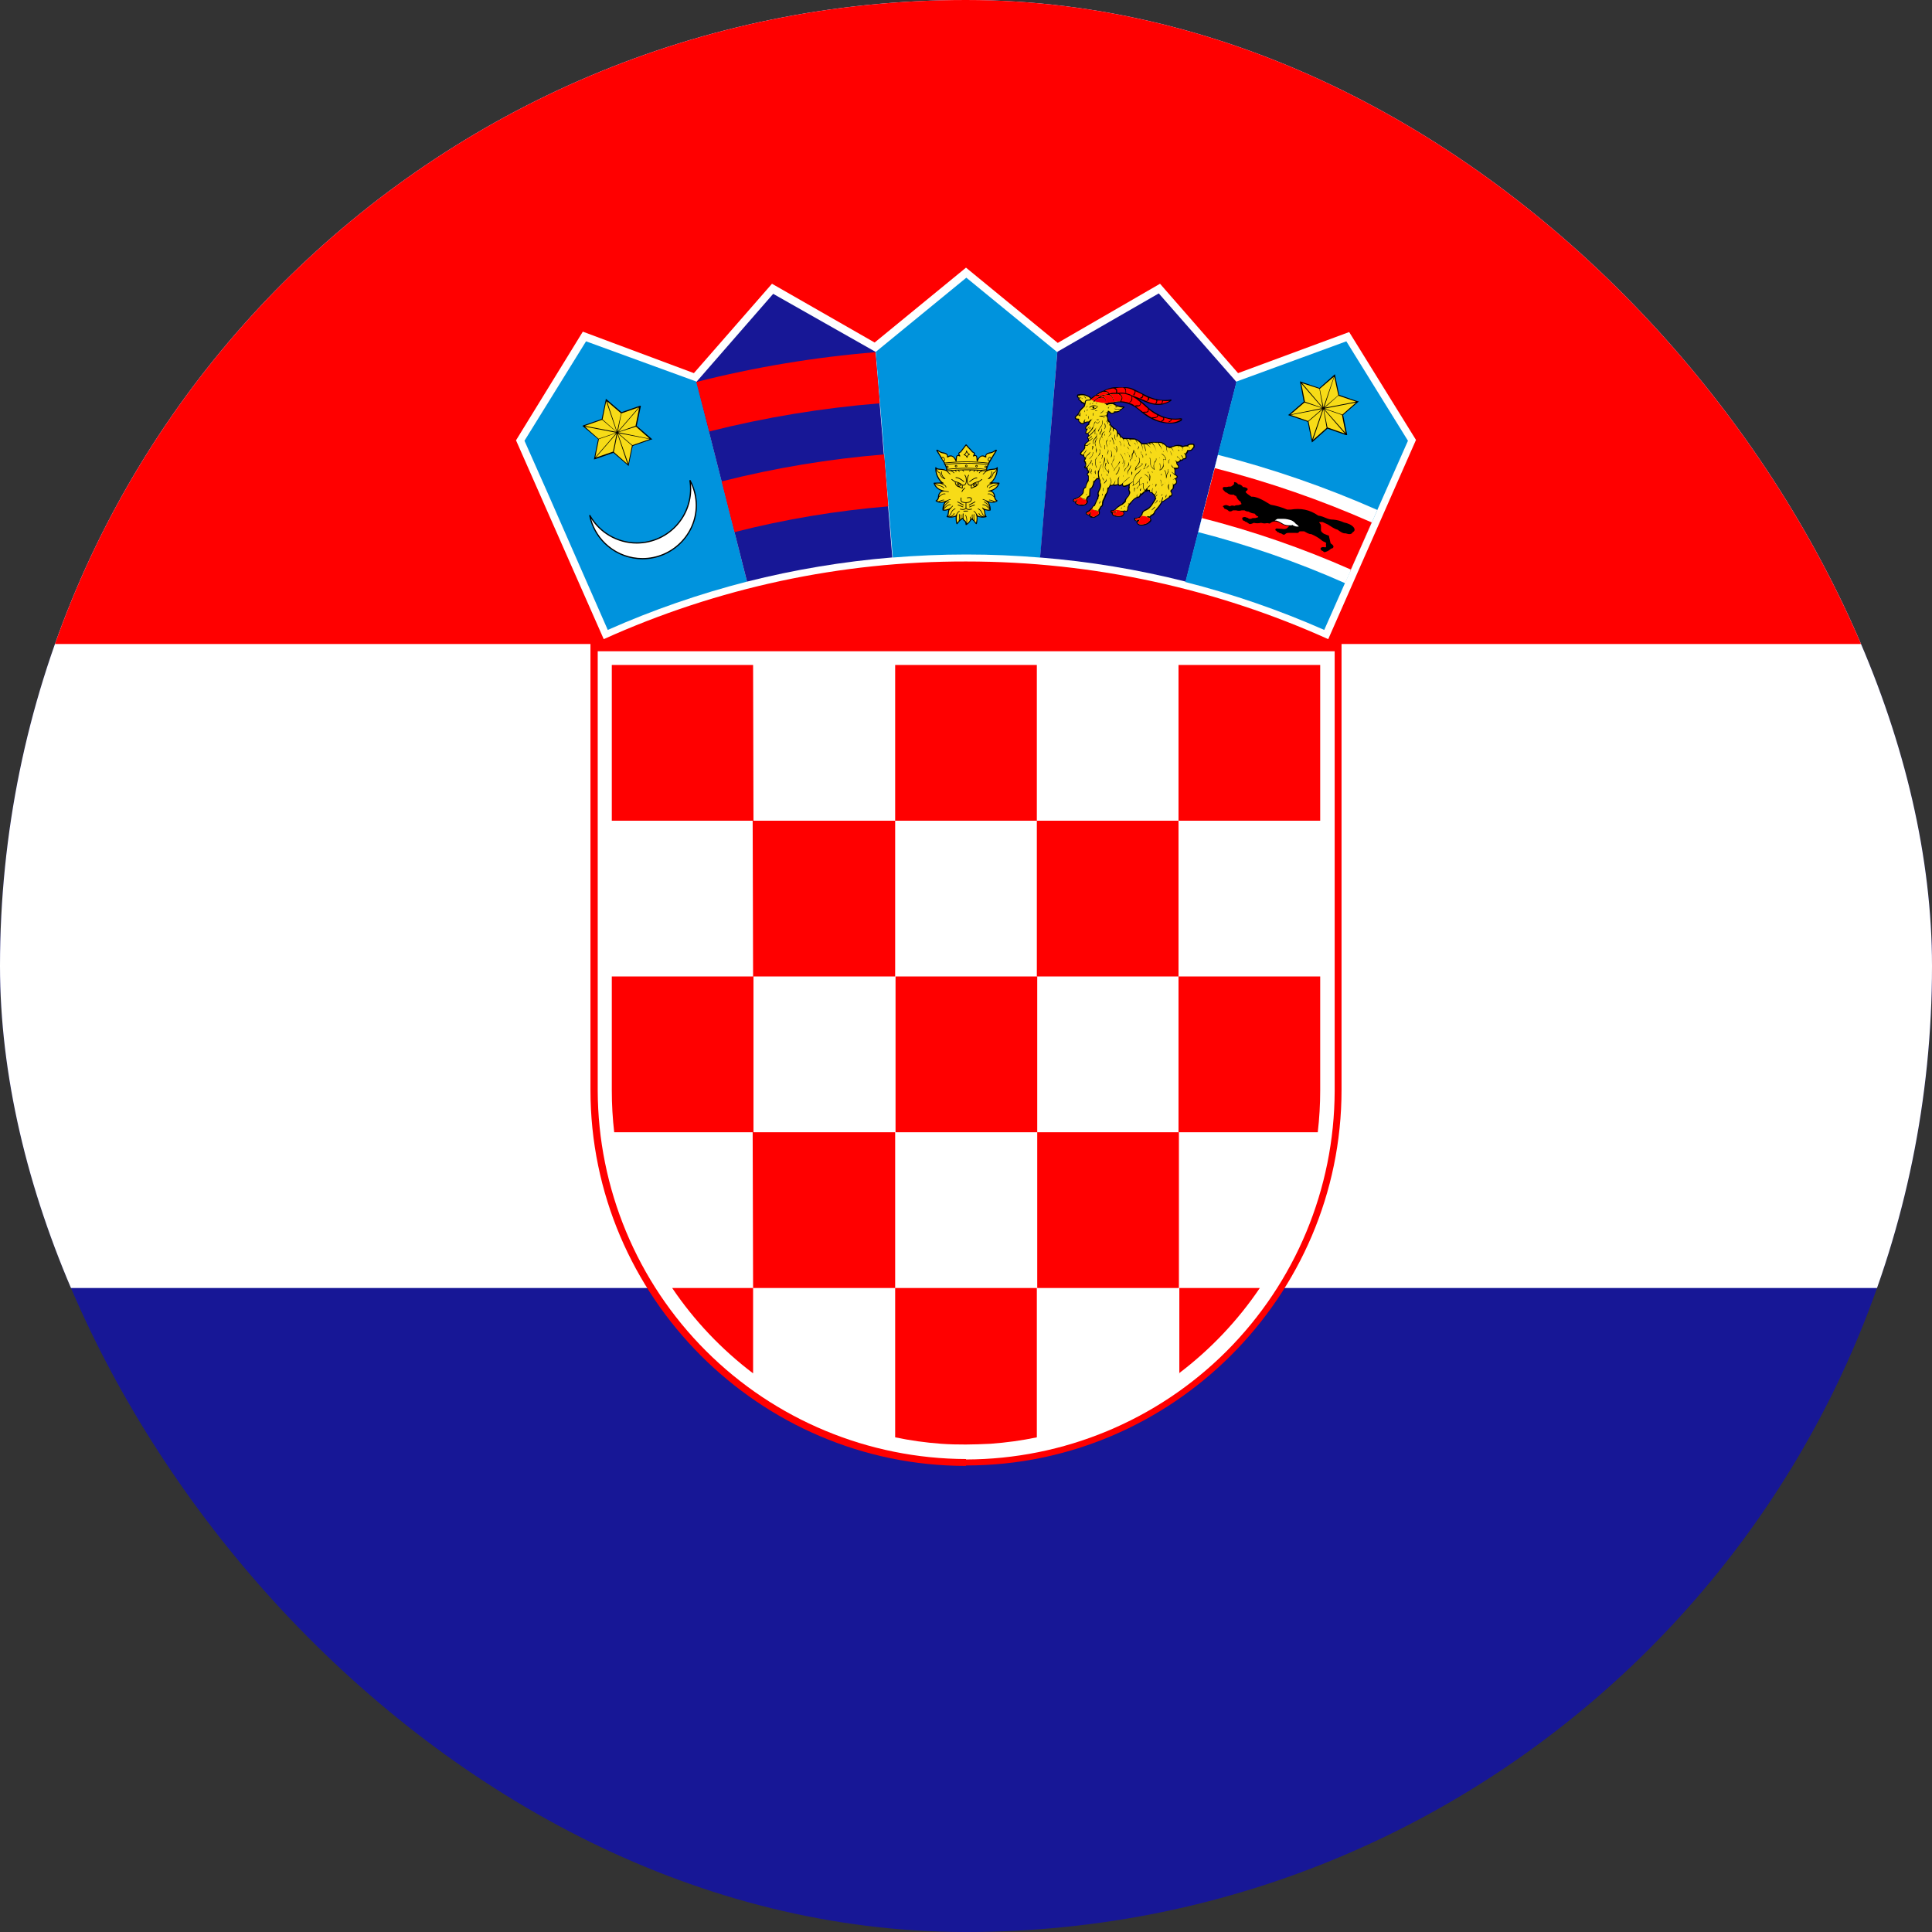 <svg width="45" height="45" viewBox="0 0 45 45" fill="none" xmlns="http://www.w3.org/2000/svg">
<rect x="0" y="0" width="45" height="45" fill="#333333" stroke="none"/>
<g clip-path="url(#clip0_16145_73900)">
<g clip-path="url(#clip1_16145_73900)">
<path d="M-7.5 0H52.5V45H-7.5V0Z" fill="#171796"/>
<path d="M-7.5 0H52.5V30H-7.5V0Z" fill="white"/>
<path d="M-7.5 0H52.5V15H-7.5V0ZM22.5 34.134C27.309 34.134 31.247 30.197 31.247 25.387V15H13.753V25.387C13.753 30.206 17.691 34.144 22.5 34.144V34.134Z" fill="#FF0000"/>
<path d="M22.5 33.994C24.774 33.989 26.954 33.084 28.564 31.476C30.173 29.869 31.08 27.69 31.087 25.416V15.169H13.922V25.406C13.929 27.679 14.835 29.857 16.442 31.464C18.05 33.071 20.227 33.977 22.5 33.984V33.994Z" fill="white"/>
<path d="M17.541 15.488H14.25V19.116H17.55L17.541 15.488ZM17.541 22.744H20.85V19.116H17.531L17.541 22.744ZM14.25 25.397C14.25 25.725 14.269 26.053 14.306 26.372H17.55V22.744H14.25V25.397ZM24.159 22.744H20.859V26.372H24.159V22.744ZM24.159 30H27.459V26.372H24.159V30ZM27.459 31.988C28.192 31.433 28.829 30.762 29.344 30H27.469V31.988H27.459ZM17.541 30H20.85V26.372H17.531L17.541 30ZM15.656 30C16.171 30.762 16.808 31.433 17.541 31.988V30H15.656ZM23.072 33.628C23.447 33.6 23.794 33.553 24.15 33.478V30H20.85V33.478C21.203 33.552 21.56 33.602 21.919 33.628C22.303 33.656 22.688 33.647 23.072 33.628Z" fill="#FF0000"/>
<path d="M30.693 26.372C30.731 26.053 30.75 25.725 30.75 25.397V22.744H27.45V26.372H30.693ZM24.15 22.744H27.45V19.116H24.15V22.744ZM24.15 15.488H20.85V19.116H24.15V15.488ZM30.75 19.116V15.488H27.45V19.116H30.75Z" fill="#FF0000"/>
<path d="M30.937 14.887L32.981 10.247L31.425 7.734L28.837 8.691L27.019 6.609L24.637 7.987L22.5 6.234L20.372 7.978L17.981 6.609L16.162 8.691L13.575 7.725L12.019 10.256L14.062 14.887C16.714 13.69 19.59 13.073 22.5 13.078C25.5 13.078 28.359 13.725 30.937 14.887Z" fill="white"/>
<path d="M16.219 8.887L13.65 7.95L12.216 10.266L12.769 11.512L14.156 14.672C15.204 14.207 16.29 13.831 17.4 13.547L16.219 8.887Z" fill="#0093DD"/>
<path d="M16.069 11.184C16.165 11.363 16.217 11.562 16.219 11.766C16.219 12.45 15.656 13.012 14.963 13.012C14.672 13.011 14.392 12.91 14.168 12.726C13.944 12.541 13.791 12.285 13.734 12C13.843 12.196 14.002 12.359 14.195 12.473C14.388 12.586 14.607 12.646 14.831 12.647C15.014 12.647 15.194 12.607 15.359 12.53C15.524 12.453 15.671 12.341 15.789 12.202C15.906 12.063 15.992 11.9 16.041 11.724C16.089 11.548 16.099 11.364 16.069 11.184Z" fill="white"/>
<path fill-rule="evenodd" clip-rule="evenodd" d="M16.069 11.184L16.055 11.187C16.085 11.364 16.075 11.547 16.027 11.72C15.979 11.894 15.894 12.056 15.778 12.193C15.662 12.331 15.517 12.441 15.353 12.517C15.19 12.593 15.012 12.633 14.831 12.633C14.61 12.633 14.393 12.573 14.202 12.461C14.011 12.348 13.854 12.187 13.747 11.993L13.721 12.003C13.778 12.291 13.932 12.55 14.159 12.736C14.385 12.923 14.669 13.026 14.963 13.027H14.963C15.664 13.027 16.233 12.458 16.233 11.766L16.233 11.765C16.231 11.56 16.179 11.358 16.081 11.178L16.069 11.184ZM16.094 11.266C16.109 11.421 16.096 11.578 16.054 11.728C16.006 11.906 15.918 12.07 15.799 12.211C15.68 12.352 15.532 12.465 15.365 12.543C15.198 12.62 15.016 12.661 14.831 12.661H14.831C14.605 12.661 14.383 12.6 14.188 12.485C14.019 12.385 13.875 12.248 13.769 12.084C13.836 12.331 13.978 12.551 14.177 12.715C14.398 12.897 14.676 12.998 14.963 12.998C15.649 12.998 16.205 12.442 16.205 11.766C16.203 11.593 16.165 11.423 16.094 11.266Z" fill="black"/>
<path d="M13.837 10.687L13.931 10.228L13.575 9.928L13.565 9.919L13.584 9.909L14.015 9.759L14.109 9.309V9.291L14.128 9.3L14.475 9.6L14.906 9.45H14.925V9.469L14.831 9.919L15.178 10.219L15.197 10.237H15.169L14.737 10.387L14.644 10.837V10.856L14.634 10.847L14.287 10.547L13.856 10.697H13.828L13.837 10.687Z" fill="black"/>
<path d="M14.4 10.088L14.728 10.369L15.131 10.228L14.4 10.088ZM14.4 10.069L15.131 10.219L14.813 9.938L14.4 10.069ZM13.622 9.919L14.353 10.059L14.025 9.778L13.622 9.919ZM14.353 10.078L13.622 9.938L13.941 10.219L14.353 10.078ZM14.391 10.05L14.878 9.488L14.475 9.628L14.391 10.05ZM13.866 10.65L14.353 10.088L13.95 10.228L13.866 10.65ZM14.363 10.097L13.875 10.659L14.278 10.519L14.363 10.097ZM14.888 9.497L14.4 10.059L14.803 9.919L14.888 9.497ZM14.363 10.059L14.119 9.347L14.035 9.769L14.363 10.059ZM14.616 10.809L14.381 10.106L14.297 10.528L14.616 10.809ZM14.391 10.097L14.635 10.8L14.719 10.378L14.391 10.097ZM14.138 9.347L14.372 10.05L14.466 9.628L14.138 9.347Z" fill="#F7DB17"/>
<path d="M20.391 8.194L18.009 6.844L16.219 8.897L17.4 13.547C18.511 13.266 19.643 13.078 20.784 12.984L20.391 8.194Z" fill="#171796"/>
<path d="M17.109 12.394C18.284 12.094 19.482 11.894 20.691 11.794L20.597 10.584C19.319 10.688 18.052 10.898 16.809 11.213L17.109 12.394ZM16.519 10.05C17.823 9.721 19.153 9.502 20.494 9.394L20.391 8.203C18.983 8.318 17.588 8.55 16.219 8.897L16.519 10.05Z" fill="#FF0000"/>
<path d="M24.627 8.197L24.622 8.2L22.508 6.468L20.398 8.196L20.795 12.986C21.36 12.94 21.931 12.915 22.508 12.915C23.087 12.915 23.661 12.94 24.228 12.987L24.627 8.197H24.627Z" fill="#0093DD"/>
<path d="M22.503 10.351C22.499 10.35 22.493 10.353 22.487 10.361C22.446 10.416 22.408 10.465 22.366 10.521C22.323 10.534 22.313 10.561 22.329 10.598C22.271 10.592 22.265 10.641 22.262 10.694C22.207 10.61 22.146 10.587 22.081 10.626C22.079 10.575 22.04 10.551 21.984 10.539C21.944 10.536 21.913 10.524 21.887 10.506C21.873 10.497 21.862 10.492 21.849 10.483C21.821 10.463 21.799 10.482 21.811 10.499C21.87 10.596 21.93 10.692 21.989 10.789C21.986 10.806 21.99 10.822 22.009 10.834C22.019 10.863 22.029 10.893 22.04 10.922C22.037 10.931 22.035 10.939 22.033 10.947C21.983 10.924 21.934 10.921 21.885 10.918C21.847 10.916 21.821 10.906 21.805 10.887C21.793 10.873 21.785 10.881 21.784 10.905C21.784 11.024 21.82 11.131 21.918 11.237C21.866 11.238 21.815 11.239 21.763 11.242C21.746 11.243 21.742 11.25 21.747 11.265C21.775 11.332 21.822 11.393 21.93 11.435C21.884 11.46 21.857 11.498 21.85 11.55C21.848 11.6 21.834 11.635 21.803 11.652C21.79 11.659 21.785 11.666 21.798 11.675C21.854 11.716 21.924 11.718 21.997 11.7C21.962 11.76 21.947 11.823 21.953 11.889C21.999 11.901 22.044 11.892 22.089 11.877C22.083 11.891 22.079 11.916 22.078 11.946C22.076 11.972 22.069 11.997 22.055 12.022C22.047 12.03 22.04 12.041 22.055 12.045C22.13 12.065 22.2 12.056 22.259 12.034C22.259 12.088 22.259 12.143 22.276 12.196C22.28 12.209 22.291 12.219 22.303 12.202C22.338 12.154 22.375 12.114 22.421 12.087C22.427 12.107 22.437 12.124 22.455 12.135C22.477 12.147 22.488 12.172 22.489 12.211C22.489 12.217 22.489 12.224 22.497 12.231C22.53 12.232 22.611 12.146 22.628 12.098C22.674 12.125 22.691 12.153 22.725 12.2C22.738 12.217 22.747 12.207 22.754 12.195C22.768 12.141 22.769 12.088 22.768 12.034C22.828 12.056 22.897 12.065 22.972 12.045C22.987 12.04 22.98 12.029 22.973 12.022C22.959 11.997 22.949 11.966 22.948 11.941C22.946 11.911 22.945 11.891 22.938 11.877C22.983 11.892 23.028 11.901 23.075 11.889C23.081 11.823 23.063 11.76 23.028 11.7C23.101 11.717 23.173 11.716 23.229 11.675C23.242 11.666 23.237 11.658 23.224 11.651C23.194 11.635 23.179 11.6 23.177 11.55C23.17 11.498 23.144 11.459 23.098 11.435C23.205 11.393 23.252 11.332 23.28 11.264C23.285 11.25 23.282 11.242 23.264 11.241C23.213 11.239 23.157 11.236 23.106 11.235C23.203 11.129 23.241 11.022 23.24 10.903C23.24 10.879 23.232 10.871 23.22 10.885C23.203 10.904 23.18 10.915 23.142 10.917C23.093 10.921 23.046 10.923 22.997 10.946C22.994 10.937 22.992 10.929 22.99 10.921C23 10.891 23.013 10.863 23.024 10.833C23.042 10.822 23.046 10.806 23.043 10.788C23.102 10.692 23.157 10.595 23.217 10.499C23.229 10.481 23.206 10.463 23.179 10.482C23.165 10.492 23.154 10.497 23.141 10.506C23.115 10.524 23.084 10.536 23.044 10.538C22.988 10.55 22.951 10.575 22.949 10.626C22.884 10.588 22.823 10.61 22.768 10.695C22.765 10.642 22.759 10.593 22.701 10.599C22.717 10.561 22.704 10.534 22.661 10.52C22.62 10.465 22.559 10.416 22.518 10.36C22.511 10.353 22.507 10.35 22.503 10.35V10.351Z" fill="black"/>
<path d="M23.065 10.66C23.054 10.654 23.037 10.664 23.029 10.681C23.02 10.699 23.022 10.719 23.033 10.725C23.042 10.729 23.052 10.723 23.059 10.712L23.064 10.704C23.065 10.704 23.065 10.703 23.066 10.702C23.074 10.685 23.076 10.666 23.065 10.661L23.065 10.66ZM21.952 10.66C21.964 10.654 21.98 10.664 21.988 10.681C21.997 10.699 21.997 10.718 21.985 10.724C21.974 10.729 21.962 10.718 21.954 10.701C21.945 10.684 21.941 10.666 21.952 10.66H21.952ZM22.961 10.861C22.954 10.861 22.948 10.867 22.948 10.874C22.948 10.881 22.953 10.887 22.961 10.887C22.968 10.887 22.974 10.882 22.974 10.874C22.974 10.867 22.968 10.861 22.961 10.861ZM22.065 10.861C22.061 10.861 22.058 10.863 22.055 10.865C22.053 10.867 22.052 10.871 22.052 10.874C22.052 10.878 22.053 10.881 22.056 10.884C22.058 10.886 22.061 10.887 22.065 10.887C22.068 10.887 22.072 10.886 22.074 10.884C22.077 10.881 22.078 10.878 22.078 10.874C22.078 10.871 22.077 10.867 22.074 10.865C22.072 10.863 22.068 10.861 22.065 10.861ZM23.019 10.794C22.851 10.773 22.684 10.764 22.517 10.764C22.349 10.764 22.181 10.773 22.013 10.79C22.007 10.791 22.008 10.81 22.016 10.809C22.184 10.793 22.351 10.784 22.517 10.784C22.682 10.784 22.847 10.793 23.012 10.812C23.021 10.813 23.024 10.795 23.019 10.794H23.019Z" fill="#F7DB17"/>
<path d="M22.009 10.775C22.179 10.758 22.348 10.749 22.517 10.749C22.685 10.749 22.852 10.759 23.019 10.779L23.044 10.738C23.037 10.74 23.03 10.74 23.024 10.737C23.007 10.728 23.004 10.701 23.016 10.676C23.029 10.651 23.052 10.637 23.069 10.645C23.078 10.649 23.083 10.659 23.084 10.671L23.184 10.506C23.138 10.535 23.111 10.554 23.055 10.562C22.992 10.572 22.964 10.593 22.973 10.631C22.981 10.665 22.96 10.66 22.928 10.643C22.858 10.605 22.808 10.658 22.783 10.721C22.767 10.762 22.748 10.761 22.746 10.718C22.745 10.703 22.746 10.689 22.744 10.674C22.74 10.624 22.725 10.61 22.696 10.624C22.661 10.641 22.657 10.63 22.666 10.611C22.672 10.598 22.685 10.583 22.681 10.562C22.679 10.547 22.666 10.541 22.647 10.54C22.607 10.486 22.543 10.433 22.503 10.379C22.462 10.433 22.42 10.486 22.379 10.54C22.36 10.541 22.348 10.547 22.346 10.562C22.341 10.583 22.357 10.597 22.363 10.61C22.372 10.628 22.368 10.64 22.333 10.623C22.305 10.609 22.291 10.622 22.287 10.672C22.285 10.687 22.285 10.703 22.284 10.718C22.282 10.761 22.263 10.762 22.247 10.721C22.222 10.658 22.168 10.605 22.099 10.643C22.066 10.66 22.053 10.665 22.058 10.631C22.063 10.592 22.034 10.572 21.972 10.562C21.916 10.554 21.888 10.535 21.843 10.506L21.936 10.658C21.939 10.652 21.942 10.648 21.948 10.645C21.965 10.637 21.988 10.651 22.001 10.676C22.013 10.701 22.01 10.729 21.993 10.737C21.991 10.738 21.988 10.739 21.986 10.739L22.008 10.775L22.009 10.775ZM22.984 10.977C22.982 10.978 22.982 10.978 22.978 10.98C22.968 10.984 22.96 10.995 22.948 11.008C22.936 11.021 22.92 11.035 22.902 11.049C22.899 11.051 22.896 11.053 22.892 11.048C22.888 11.042 22.89 11.04 22.893 11.038C22.911 11.024 22.926 11.011 22.939 10.998C22.945 10.991 22.951 10.984 22.956 10.977C22.934 10.975 22.913 10.973 22.892 10.971C22.875 10.976 22.858 10.983 22.843 10.992C22.83 10.999 22.819 11.009 22.813 11.02C22.811 11.023 22.809 11.025 22.803 11.022C22.797 11.018 22.799 11.015 22.801 11.012C22.808 10.999 22.821 10.988 22.836 10.979C22.843 10.975 22.851 10.971 22.859 10.967C22.835 10.966 22.812 10.963 22.788 10.962C22.783 10.965 22.779 10.968 22.774 10.972C22.77 10.977 22.766 10.982 22.762 10.987C22.76 10.99 22.758 10.993 22.752 10.989C22.746 10.985 22.748 10.982 22.75 10.979C22.755 10.973 22.759 10.967 22.765 10.962L22.767 10.96C22.749 10.959 22.731 10.958 22.713 10.957C22.713 10.957 22.712 10.958 22.711 10.959C22.702 10.966 22.695 10.976 22.691 10.987C22.689 10.99 22.688 10.993 22.681 10.991C22.675 10.988 22.676 10.985 22.678 10.982C22.68 10.975 22.684 10.969 22.688 10.963C22.689 10.961 22.692 10.959 22.694 10.956C22.668 10.955 22.643 10.954 22.617 10.954C22.616 10.955 22.615 10.955 22.614 10.956C22.609 10.959 22.604 10.963 22.599 10.967C22.595 10.972 22.592 10.976 22.589 10.981C22.587 10.984 22.585 10.988 22.579 10.984C22.573 10.98 22.575 10.977 22.577 10.974C22.58 10.968 22.584 10.962 22.59 10.957C22.591 10.956 22.593 10.954 22.594 10.953C22.567 10.953 22.54 10.952 22.513 10.952C22.487 10.952 22.46 10.952 22.433 10.953C22.435 10.954 22.437 10.956 22.438 10.957C22.443 10.962 22.448 10.968 22.451 10.974C22.453 10.977 22.455 10.98 22.449 10.984C22.442 10.988 22.441 10.984 22.439 10.981C22.436 10.976 22.432 10.972 22.428 10.967C22.424 10.963 22.419 10.959 22.413 10.956C22.412 10.955 22.411 10.954 22.41 10.953C22.385 10.954 22.359 10.955 22.334 10.956C22.336 10.958 22.338 10.961 22.34 10.963C22.344 10.969 22.347 10.975 22.35 10.982C22.351 10.985 22.353 10.988 22.346 10.991C22.34 10.993 22.338 10.99 22.337 10.987C22.335 10.981 22.332 10.976 22.329 10.972C22.325 10.967 22.321 10.963 22.316 10.959C22.316 10.958 22.315 10.957 22.314 10.956C22.296 10.957 22.278 10.958 22.26 10.959C22.261 10.96 22.262 10.961 22.263 10.962C22.268 10.967 22.273 10.973 22.277 10.979C22.279 10.982 22.281 10.985 22.276 10.989C22.27 10.993 22.268 10.99 22.266 10.987C22.262 10.981 22.258 10.976 22.253 10.972C22.249 10.968 22.244 10.964 22.239 10.961C22.239 10.961 22.238 10.961 22.238 10.961C22.213 10.962 22.189 10.964 22.165 10.966C22.174 10.97 22.183 10.974 22.192 10.979C22.207 10.988 22.219 10.999 22.227 11.012C22.229 11.015 22.23 11.018 22.224 11.022C22.218 11.025 22.217 11.022 22.215 11.019C22.208 11.009 22.197 10.999 22.184 10.992C22.168 10.982 22.149 10.974 22.13 10.969H22.129C22.109 10.97 22.089 10.972 22.07 10.974C22.075 10.982 22.081 10.989 22.089 10.998C22.101 11.011 22.116 11.024 22.134 11.038C22.137 11.04 22.14 11.042 22.135 11.048C22.131 11.053 22.128 11.051 22.126 11.049C22.107 11.035 22.091 11.021 22.079 11.008C22.07 10.999 22.057 10.983 22.049 10.976C22.005 10.956 21.97 10.948 21.921 10.944C21.887 10.941 21.85 10.942 21.819 10.926C21.827 10.945 21.836 10.963 21.847 10.977C21.859 10.992 21.874 11.004 21.894 11.01C21.895 11.01 21.898 11.013 21.898 11.015C21.905 11.05 21.917 11.079 21.936 11.101C21.948 11.114 21.961 11.125 21.978 11.134C21.961 11.116 21.948 11.097 21.94 11.078C21.925 11.047 21.92 11.015 21.922 10.985C21.923 10.982 21.923 10.978 21.93 10.979C21.937 10.979 21.937 10.983 21.936 10.986C21.934 11.014 21.939 11.043 21.953 11.072C21.965 11.098 21.988 11.125 22.017 11.149C22.023 11.153 22.017 11.163 22.011 11.161C21.977 11.152 21.946 11.134 21.926 11.11C21.906 11.087 21.892 11.057 21.886 11.022C21.865 11.015 21.849 11.002 21.836 10.986C21.826 10.972 21.817 10.956 21.81 10.94C21.816 11.035 21.851 11.118 21.911 11.193C21.925 11.209 21.948 11.233 21.968 11.241C21.988 11.248 21.989 11.263 21.964 11.263C21.956 11.263 21.948 11.263 21.94 11.263C21.959 11.27 21.977 11.278 21.992 11.287C22.02 11.303 22.04 11.322 22.042 11.347C22.042 11.351 22.042 11.354 22.035 11.355C22.028 11.355 22.028 11.352 22.028 11.348C22.026 11.329 22.01 11.313 21.985 11.299C21.96 11.284 21.928 11.273 21.896 11.263C21.862 11.263 21.826 11.263 21.794 11.264C21.802 11.27 21.812 11.277 21.823 11.283C21.841 11.292 21.865 11.302 21.899 11.31C21.919 11.314 21.936 11.321 21.951 11.33C21.967 11.339 21.98 11.351 21.99 11.363C21.992 11.366 21.995 11.369 21.989 11.373C21.984 11.378 21.982 11.375 21.979 11.372C21.97 11.361 21.958 11.35 21.944 11.342C21.93 11.334 21.914 11.328 21.896 11.323C21.86 11.315 21.835 11.305 21.816 11.295C21.8 11.286 21.787 11.277 21.775 11.268C21.815 11.355 21.875 11.395 21.961 11.421C21.966 11.422 21.971 11.424 21.974 11.425C21.975 11.425 21.976 11.425 21.977 11.425C21.996 11.43 22.015 11.434 22.036 11.438C22.056 11.441 22.073 11.444 22.094 11.446C22.097 11.446 22.101 11.447 22.1 11.453C22.099 11.46 22.096 11.46 22.093 11.46C22.07 11.458 22.054 11.455 22.033 11.451C22.02 11.449 22.008 11.447 21.995 11.444C21.99 11.445 21.981 11.446 21.972 11.447C21.92 11.45 21.878 11.497 21.875 11.556C21.875 11.558 21.875 11.559 21.875 11.56C21.894 11.542 21.915 11.525 21.935 11.513C21.961 11.498 21.988 11.49 22.016 11.498C22.02 11.498 22.023 11.499 22.021 11.506C22.019 11.513 22.016 11.512 22.012 11.511C21.989 11.505 21.965 11.512 21.942 11.525C21.918 11.539 21.895 11.56 21.872 11.581C21.867 11.614 21.854 11.645 21.827 11.665C21.84 11.673 21.85 11.68 21.863 11.675C21.882 11.666 21.901 11.658 21.921 11.651C21.941 11.644 21.962 11.64 21.984 11.639C21.987 11.638 21.991 11.638 21.991 11.645C21.991 11.652 21.988 11.652 21.984 11.653C21.964 11.654 21.944 11.658 21.925 11.665C21.909 11.67 21.892 11.677 21.876 11.685C21.925 11.695 21.978 11.684 22.024 11.667C22.038 11.662 22.048 11.658 22.054 11.658C22.065 11.651 22.079 11.646 22.092 11.64C22.107 11.634 22.121 11.629 22.132 11.628C22.136 11.627 22.14 11.627 22.14 11.634C22.141 11.641 22.138 11.641 22.134 11.642C22.109 11.645 22.106 11.646 22.085 11.659C22.085 11.664 22.07 11.672 22.057 11.681C22.049 11.686 22.041 11.692 22.037 11.696C22.016 11.715 22.005 11.736 21.996 11.759C21.989 11.775 21.984 11.792 21.98 11.809C21.993 11.785 22.007 11.762 22.025 11.742C22.046 11.718 22.071 11.697 22.102 11.683C22.105 11.681 22.108 11.68 22.111 11.686C22.114 11.693 22.111 11.694 22.108 11.696C22.079 11.709 22.055 11.728 22.036 11.751C22.016 11.774 22 11.8 21.987 11.828C21.98 11.842 21.985 11.828 21.978 11.847C22.002 11.82 22.025 11.797 22.05 11.779C22.079 11.756 22.112 11.744 22.142 11.749C22.146 11.75 22.149 11.75 22.148 11.757C22.147 11.764 22.144 11.764 22.14 11.763C22.114 11.758 22.084 11.77 22.058 11.79C22.031 11.81 22.004 11.839 21.977 11.87C22.018 11.876 22.058 11.864 22.097 11.851C22.117 11.845 22.138 11.821 22.15 11.818C22.154 11.812 22.159 11.807 22.163 11.803C22.17 11.794 22.178 11.787 22.186 11.78C22.188 11.778 22.191 11.776 22.195 11.781C22.2 11.787 22.197 11.789 22.195 11.791C22.187 11.798 22.18 11.805 22.173 11.812C22.166 11.82 22.16 11.828 22.153 11.837C22.152 11.839 22.15 11.841 22.148 11.841C22.134 11.856 22.114 11.877 22.109 11.894C22.097 11.941 22.104 11.976 22.082 12.022C22.098 12.014 22.111 12.004 22.121 11.992C22.133 11.979 22.142 11.962 22.15 11.941C22.158 11.918 22.171 11.898 22.187 11.881C22.203 11.864 22.223 11.851 22.245 11.843C22.248 11.842 22.251 11.841 22.254 11.847C22.256 11.854 22.253 11.855 22.25 11.856C22.23 11.864 22.212 11.876 22.197 11.891C22.182 11.906 22.17 11.925 22.163 11.946C22.154 11.969 22.145 11.987 22.131 12.002C22.122 12.013 22.11 12.022 22.097 12.03C22.108 12.029 22.114 12.028 22.124 12.028C22.141 12.027 22.17 12.014 22.186 12.002C22.2 11.991 22.211 11.975 22.22 11.956C22.221 11.953 22.223 11.95 22.229 11.953C22.235 11.956 22.234 11.959 22.233 11.962C22.223 11.983 22.211 12.001 22.194 12.013C22.182 12.023 22.167 12.03 22.151 12.034C22.186 12.033 22.22 12.025 22.254 12.012C22.269 12.006 22.274 11.974 22.283 11.966C22.29 11.953 22.297 11.941 22.306 11.93C22.316 11.918 22.328 11.908 22.342 11.902C22.346 11.901 22.349 11.899 22.352 11.906C22.354 11.913 22.351 11.914 22.348 11.915C22.336 11.92 22.326 11.929 22.317 11.939C22.309 11.949 22.302 11.96 22.295 11.972C22.297 11.988 22.284 12.023 22.283 12.04C22.282 12.085 22.283 12.131 22.295 12.176C22.307 12.16 22.319 12.146 22.331 12.133C22.331 12.132 22.331 12.131 22.331 12.13C22.335 12.106 22.339 12.081 22.34 12.056C22.342 12.031 22.342 12.006 22.339 11.983C22.338 11.979 22.338 11.976 22.345 11.975C22.352 11.974 22.352 11.978 22.353 11.981C22.356 12.006 22.356 12.031 22.354 12.057C22.353 12.077 22.351 12.097 22.348 12.117C22.36 12.105 22.359 12.105 22.365 12.094C22.373 12.076 22.378 12.058 22.38 12.041C22.381 12.023 22.381 12.006 22.377 11.99C22.376 11.987 22.375 11.983 22.382 11.982C22.389 11.98 22.39 11.983 22.39 11.987C22.395 12.005 22.396 12.024 22.393 12.043C22.392 12.057 22.388 12.072 22.383 12.087C22.395 12.078 22.408 12.069 22.422 12.06C22.421 12.043 22.421 12.026 22.422 12.009C22.422 11.994 22.423 11.98 22.425 11.967C22.426 11.963 22.427 11.958 22.436 11.96C22.445 11.961 22.444 11.966 22.443 11.971C22.441 11.982 22.44 11.995 22.44 12.01C22.439 12.027 22.44 12.046 22.441 12.064C22.442 12.082 22.451 12.105 22.468 12.115C22.491 12.129 22.503 12.151 22.51 12.176C22.513 12.144 22.514 12.114 22.51 12.087C22.507 12.055 22.498 12.028 22.485 12.005C22.483 12.002 22.482 11.999 22.488 11.995C22.494 11.992 22.495 11.995 22.497 11.998C22.511 12.023 22.52 12.052 22.524 12.085C22.528 12.118 22.527 12.154 22.521 12.194C22.544 12.176 22.606 12.137 22.6 12.062C22.598 12.056 22.596 12.05 22.593 12.045C22.592 12.042 22.59 12.039 22.597 12.036C22.603 12.033 22.604 12.036 22.606 12.039C22.61 12.046 22.613 12.054 22.615 12.063C22.616 12.069 22.616 12.074 22.617 12.08C22.62 12.079 22.627 12.071 22.628 12.072C22.634 12.075 22.641 12.08 22.646 12.084C22.642 12.07 22.638 12.057 22.637 12.044C22.635 12.025 22.636 12.006 22.64 11.988C22.641 11.985 22.642 11.981 22.648 11.983C22.655 11.984 22.654 11.988 22.654 11.991C22.65 12.008 22.649 12.025 22.651 12.042C22.653 12.059 22.658 12.077 22.666 12.095C22.667 12.097 22.668 12.099 22.667 12.101C22.672 12.105 22.677 12.11 22.682 12.115C22.68 12.096 22.677 12.077 22.676 12.058C22.674 12.033 22.675 12.007 22.678 11.983C22.678 11.979 22.679 11.976 22.686 11.976C22.692 11.977 22.692 11.981 22.692 11.984C22.689 12.008 22.689 12.032 22.69 12.057C22.692 12.082 22.695 12.107 22.699 12.131C22.699 12.132 22.699 12.132 22.699 12.133C22.711 12.146 22.72 12.159 22.733 12.176C22.745 12.131 22.749 12.086 22.748 12.04C22.747 12.023 22.732 11.99 22.733 11.973C22.727 11.961 22.719 11.949 22.711 11.94C22.702 11.929 22.692 11.92 22.68 11.915C22.677 11.914 22.674 11.913 22.676 11.906C22.679 11.9 22.682 11.901 22.685 11.902C22.699 11.908 22.711 11.918 22.722 11.931C22.73 11.941 22.738 11.952 22.745 11.965C22.757 11.966 22.762 12.005 22.776 12.012C22.811 12.025 22.843 12.033 22.877 12.034C22.86 12.03 22.846 12.023 22.834 12.014C22.817 12.001 22.805 11.983 22.795 11.962C22.794 11.959 22.792 11.956 22.799 11.953C22.805 11.95 22.807 11.953 22.808 11.956C22.817 11.976 22.828 11.991 22.842 12.002C22.861 12.017 22.907 12.03 22.931 12.03C22.918 12.022 22.906 12.013 22.896 12.002C22.883 11.987 22.873 11.969 22.865 11.946C22.857 11.925 22.846 11.907 22.831 11.892C22.816 11.876 22.798 11.864 22.778 11.857C22.775 11.855 22.772 11.854 22.774 11.848C22.776 11.841 22.78 11.842 22.783 11.843C22.804 11.851 22.824 11.864 22.841 11.882C22.857 11.898 22.87 11.918 22.878 11.941C22.886 11.963 22.895 11.979 22.907 11.993C22.917 12.005 22.93 12.014 22.946 12.023C22.924 11.977 22.931 11.941 22.919 11.894C22.911 11.866 22.867 11.833 22.876 11.823C22.886 11.812 22.905 11.843 22.931 11.851C22.97 11.865 23.01 11.876 23.051 11.87C23.024 11.84 22.997 11.811 22.97 11.79C22.943 11.77 22.917 11.759 22.891 11.764C22.888 11.764 22.885 11.765 22.883 11.758C22.882 11.751 22.885 11.75 22.889 11.75C22.919 11.744 22.949 11.757 22.978 11.779C23.003 11.798 23.023 11.818 23.047 11.845C23.043 11.835 23.047 11.842 23.041 11.828C23.027 11.801 23.012 11.774 22.992 11.751C22.972 11.729 22.948 11.709 22.92 11.696C22.916 11.694 22.913 11.693 22.916 11.687C22.919 11.68 22.922 11.682 22.926 11.683C22.956 11.698 22.981 11.718 23.002 11.742C23.02 11.763 23.035 11.786 23.047 11.81C23.044 11.792 23.039 11.775 23.032 11.76C23.023 11.736 23.012 11.715 22.991 11.696C22.977 11.684 22.944 11.665 22.944 11.656C22.938 11.653 22.937 11.654 22.93 11.651C22.917 11.645 22.903 11.641 22.894 11.639C22.89 11.639 22.887 11.639 22.888 11.632C22.889 11.624 22.892 11.625 22.895 11.625C22.907 11.627 22.921 11.632 22.936 11.638C22.943 11.641 22.951 11.647 22.958 11.651C22.969 11.652 22.988 11.662 23.004 11.668C23.05 11.685 23.103 11.696 23.152 11.685C23.136 11.678 23.119 11.671 23.102 11.665C23.083 11.659 23.064 11.654 23.044 11.653C23.04 11.653 23.037 11.653 23.037 11.646C23.037 11.639 23.041 11.639 23.044 11.639C23.066 11.64 23.087 11.645 23.107 11.652C23.127 11.658 23.146 11.667 23.165 11.676C23.178 11.682 23.187 11.674 23.201 11.666C23.174 11.645 23.161 11.614 23.155 11.582L23.155 11.582C23.132 11.56 23.109 11.539 23.085 11.525C23.062 11.512 23.038 11.505 23.015 11.511C23.011 11.512 23.008 11.513 23.006 11.507C23.004 11.5 23.008 11.499 23.011 11.498C23.039 11.491 23.066 11.498 23.092 11.513C23.113 11.525 23.133 11.543 23.153 11.56C23.153 11.559 23.152 11.558 23.152 11.557C23.149 11.497 23.107 11.45 23.056 11.447C23.038 11.446 23.014 11.452 23.015 11.44C23.015 11.427 23.036 11.43 23.067 11.421C23.152 11.395 23.212 11.355 23.252 11.267C23.24 11.277 23.228 11.286 23.211 11.295C23.192 11.305 23.167 11.315 23.131 11.323C23.113 11.328 23.097 11.334 23.083 11.342C23.069 11.351 23.057 11.361 23.048 11.372C23.046 11.375 23.044 11.378 23.038 11.373C23.032 11.369 23.035 11.366 23.037 11.363C23.047 11.351 23.061 11.339 23.076 11.33C23.091 11.321 23.108 11.314 23.128 11.31C23.163 11.302 23.186 11.292 23.204 11.283C23.216 11.277 23.225 11.27 23.233 11.264C23.201 11.263 23.166 11.263 23.131 11.263C23.1 11.273 23.067 11.284 23.042 11.299C23.018 11.313 23.001 11.329 22.999 11.348C22.999 11.352 22.999 11.355 22.992 11.355C22.985 11.354 22.985 11.351 22.985 11.347C22.987 11.322 23.007 11.303 23.035 11.287C23.05 11.278 23.068 11.27 23.087 11.263C23.079 11.263 23.071 11.263 23.064 11.263C23.038 11.262 23.039 11.248 23.059 11.241C23.079 11.233 23.102 11.209 23.115 11.193C23.175 11.118 23.207 11.034 23.216 10.941C23.209 10.957 23.201 10.973 23.191 10.986C23.178 11.002 23.163 11.015 23.142 11.022C23.135 11.057 23.121 11.087 23.102 11.11C23.081 11.134 23.054 11.151 23.02 11.161C23.013 11.163 23.008 11.153 23.013 11.149C23.043 11.125 23.062 11.099 23.075 11.073C23.089 11.043 23.093 11.014 23.091 10.987C23.091 10.983 23.09 10.979 23.097 10.979C23.104 10.978 23.105 10.982 23.105 10.985C23.108 11.015 23.103 11.047 23.088 11.079C23.079 11.097 23.066 11.116 23.049 11.134C23.066 11.126 23.08 11.114 23.091 11.101C23.11 11.079 23.122 11.05 23.129 11.015C23.129 11.014 23.132 11.011 23.134 11.01C23.153 11.004 23.168 10.992 23.18 10.977C23.191 10.963 23.2 10.945 23.208 10.927C23.177 10.942 23.14 10.941 23.107 10.944C23.059 10.948 23.024 10.959 22.983 10.978L22.984 10.977Z" fill="#F7DB17"/>
<path d="M22.971 10.939C22.82 10.919 22.669 10.914 22.517 10.913C22.365 10.913 22.213 10.922 22.06 10.938C22.056 10.94 22.057 10.945 22.057 10.948C22.057 10.955 22.065 10.956 22.084 10.954C22.227 10.941 22.369 10.934 22.513 10.934C22.663 10.934 22.813 10.938 22.966 10.956C22.973 10.958 22.983 10.938 22.971 10.938V10.939Z" fill="#F7DB17"/>
<path fill-rule="evenodd" clip-rule="evenodd" d="M22.065 10.923C22.216 10.907 22.367 10.898 22.517 10.898C22.668 10.898 22.817 10.907 22.968 10.927L22.974 10.898C22.971 10.9 22.966 10.902 22.962 10.902C22.956 10.902 22.952 10.9 22.947 10.898C22.943 10.895 22.94 10.892 22.937 10.887C22.935 10.883 22.934 10.878 22.934 10.873C22.934 10.868 22.936 10.863 22.939 10.859C22.941 10.855 22.945 10.852 22.95 10.85C22.954 10.848 22.959 10.847 22.964 10.847C22.969 10.848 22.974 10.849 22.977 10.852C22.982 10.855 22.985 10.859 22.987 10.864L23 10.826C22.839 10.807 22.679 10.799 22.517 10.799C22.356 10.799 22.193 10.807 22.03 10.823L22.043 10.859C22.048 10.852 22.056 10.847 22.066 10.847C22.073 10.847 22.08 10.85 22.085 10.855C22.09 10.86 22.093 10.867 22.093 10.874C22.093 10.882 22.09 10.889 22.085 10.894C22.08 10.899 22.073 10.902 22.066 10.902C22.063 10.902 22.06 10.901 22.058 10.9L22.065 10.921L22.064 10.923H22.065ZM22.746 10.83C22.739 10.83 22.732 10.833 22.727 10.838C22.722 10.844 22.719 10.851 22.719 10.858C22.719 10.865 22.722 10.872 22.727 10.877C22.732 10.882 22.739 10.885 22.746 10.885C22.753 10.885 22.76 10.882 22.765 10.877C22.771 10.872 22.773 10.865 22.773 10.858C22.773 10.851 22.771 10.844 22.765 10.838C22.76 10.833 22.753 10.83 22.746 10.83ZM22.746 10.845C22.743 10.845 22.74 10.846 22.737 10.849C22.735 10.851 22.734 10.854 22.734 10.858C22.734 10.861 22.735 10.864 22.737 10.867C22.74 10.869 22.743 10.871 22.746 10.871C22.753 10.871 22.759 10.865 22.759 10.858C22.759 10.851 22.753 10.845 22.746 10.845ZM22.506 10.824C22.5 10.824 22.495 10.826 22.491 10.829C22.486 10.832 22.483 10.836 22.48 10.841C22.478 10.846 22.478 10.852 22.479 10.857C22.48 10.862 22.483 10.867 22.486 10.871C22.49 10.875 22.495 10.877 22.5 10.879C22.506 10.88 22.511 10.879 22.516 10.877C22.521 10.875 22.526 10.871 22.529 10.867C22.532 10.862 22.533 10.857 22.533 10.852C22.533 10.837 22.521 10.824 22.506 10.824ZM22.506 10.839C22.502 10.839 22.499 10.84 22.497 10.842C22.494 10.845 22.493 10.848 22.493 10.852C22.493 10.855 22.494 10.859 22.497 10.861C22.499 10.864 22.502 10.865 22.506 10.865C22.509 10.865 22.513 10.864 22.515 10.861C22.517 10.858 22.519 10.855 22.519 10.852C22.519 10.848 22.517 10.845 22.515 10.842C22.513 10.84 22.509 10.839 22.506 10.839ZM22.269 10.83C22.266 10.83 22.262 10.83 22.259 10.832C22.255 10.833 22.252 10.835 22.249 10.837C22.247 10.84 22.244 10.843 22.243 10.846C22.242 10.85 22.241 10.853 22.241 10.857C22.241 10.861 22.242 10.864 22.243 10.868C22.244 10.871 22.247 10.874 22.249 10.877C22.252 10.879 22.255 10.881 22.259 10.883C22.262 10.884 22.266 10.884 22.269 10.884C22.276 10.884 22.283 10.881 22.288 10.876C22.293 10.871 22.296 10.864 22.296 10.857C22.296 10.85 22.293 10.843 22.288 10.838C22.283 10.833 22.276 10.83 22.269 10.83ZM22.269 10.844C22.262 10.844 22.256 10.85 22.256 10.857C22.256 10.864 22.262 10.87 22.269 10.87C22.273 10.87 22.276 10.868 22.278 10.866C22.28 10.864 22.282 10.86 22.282 10.857C22.282 10.854 22.28 10.851 22.278 10.848C22.276 10.846 22.273 10.844 22.269 10.844Z" fill="#F7DB17"/>
<path d="M22.515 10.659C22.512 10.644 22.505 10.63 22.493 10.62C22.482 10.61 22.468 10.603 22.452 10.601C22.444 10.6 22.443 10.588 22.45 10.586C22.463 10.581 22.476 10.571 22.485 10.556C22.495 10.541 22.503 10.521 22.506 10.499C22.507 10.492 22.52 10.491 22.521 10.499C22.525 10.518 22.533 10.533 22.543 10.545C22.555 10.56 22.571 10.57 22.586 10.576C22.593 10.579 22.591 10.59 22.584 10.591C22.571 10.593 22.561 10.6 22.553 10.61C22.542 10.624 22.535 10.643 22.531 10.659C22.529 10.667 22.517 10.666 22.515 10.659L22.515 10.659ZM22.523 10.633C22.527 10.621 22.533 10.61 22.541 10.601C22.547 10.593 22.554 10.586 22.563 10.582C22.552 10.575 22.541 10.566 22.531 10.555C22.525 10.548 22.519 10.539 22.515 10.529C22.511 10.543 22.505 10.554 22.498 10.565C22.491 10.575 22.483 10.584 22.474 10.59C22.485 10.595 22.495 10.601 22.504 10.608C22.512 10.615 22.518 10.624 22.523 10.633ZM22.7 11.769L22.586 11.815C22.582 11.817 22.578 11.818 22.575 11.81C22.572 11.803 22.576 11.801 22.58 11.8L22.694 11.754C22.698 11.752 22.702 11.751 22.705 11.759C22.708 11.766 22.704 11.768 22.7 11.769ZM22.713 11.697L22.579 11.77C22.576 11.772 22.572 11.774 22.568 11.767C22.564 11.759 22.568 11.757 22.571 11.755L22.706 11.682C22.709 11.68 22.713 11.678 22.717 11.686C22.721 11.693 22.717 11.695 22.713 11.697ZM22.308 11.683L22.442 11.755C22.445 11.757 22.449 11.759 22.445 11.767C22.441 11.774 22.438 11.772 22.434 11.77L22.3 11.697C22.296 11.695 22.293 11.693 22.297 11.686C22.3 11.679 22.304 11.681 22.308 11.683ZM22.319 11.754L22.433 11.8C22.438 11.801 22.441 11.803 22.438 11.81C22.435 11.818 22.431 11.817 22.427 11.815L22.313 11.769C22.309 11.768 22.305 11.766 22.308 11.759C22.311 11.751 22.315 11.752 22.319 11.754H22.319ZM22.369 11.851C22.399 11.858 22.427 11.861 22.448 11.857C22.468 11.854 22.483 11.844 22.491 11.825V11.715C22.467 11.715 22.444 11.712 22.424 11.706C22.399 11.699 22.386 11.685 22.379 11.667C22.37 11.643 22.373 11.615 22.378 11.594C22.379 11.59 22.38 11.586 22.388 11.588C22.396 11.59 22.395 11.594 22.394 11.598C22.39 11.616 22.387 11.641 22.394 11.661C22.399 11.674 22.41 11.685 22.428 11.69C22.448 11.696 22.472 11.699 22.496 11.699C22.52 11.699 22.544 11.696 22.564 11.69C22.582 11.685 22.597 11.675 22.606 11.663C22.616 11.651 22.621 11.637 22.619 11.623C22.618 11.616 22.614 11.61 22.608 11.606C22.601 11.6 22.59 11.598 22.58 11.598C22.569 11.597 22.559 11.599 22.548 11.601C22.543 11.602 22.537 11.603 22.531 11.604C22.527 11.604 22.523 11.605 22.522 11.597C22.521 11.589 22.525 11.588 22.529 11.588C22.534 11.587 22.54 11.586 22.545 11.585C22.557 11.583 22.568 11.58 22.58 11.581C22.594 11.581 22.607 11.585 22.618 11.592C22.627 11.599 22.634 11.608 22.636 11.621C22.638 11.639 22.632 11.657 22.619 11.673C22.608 11.687 22.59 11.699 22.568 11.706C22.55 11.711 22.529 11.714 22.508 11.715V11.822C22.508 11.823 22.508 11.825 22.508 11.826C22.516 11.844 22.531 11.854 22.55 11.857C22.571 11.861 22.599 11.858 22.629 11.85C22.633 11.849 22.637 11.848 22.639 11.856C22.641 11.864 22.637 11.865 22.633 11.866C22.601 11.874 22.571 11.878 22.547 11.873C22.526 11.87 22.51 11.861 22.499 11.844C22.488 11.861 22.471 11.87 22.451 11.873C22.427 11.878 22.398 11.874 22.365 11.866C22.361 11.865 22.357 11.864 22.359 11.856C22.361 11.848 22.365 11.849 22.369 11.85V11.851ZM22.448 11.897L22.537 11.895C22.541 11.895 22.546 11.895 22.546 11.903C22.546 11.912 22.542 11.912 22.538 11.912L22.448 11.914C22.444 11.914 22.44 11.914 22.44 11.906C22.439 11.897 22.444 11.897 22.448 11.897ZM22.58 11.212C22.613 11.185 22.645 11.162 22.674 11.146C22.703 11.13 22.73 11.122 22.753 11.123C22.758 11.123 22.762 11.123 22.762 11.132C22.761 11.14 22.757 11.14 22.753 11.139C22.732 11.139 22.708 11.147 22.681 11.161C22.654 11.176 22.623 11.198 22.59 11.225C22.587 11.228 22.584 11.231 22.578 11.224C22.573 11.218 22.576 11.215 22.579 11.212H22.58ZM22.445 11.225C22.414 11.196 22.379 11.171 22.346 11.155C22.316 11.139 22.287 11.131 22.266 11.133C22.262 11.133 22.258 11.134 22.257 11.125C22.256 11.117 22.26 11.117 22.265 11.116C22.289 11.114 22.32 11.123 22.354 11.14C22.388 11.157 22.424 11.183 22.457 11.212C22.46 11.215 22.463 11.218 22.457 11.224C22.451 11.23 22.448 11.227 22.445 11.225V11.225ZM22.398 11.448C22.406 11.43 22.416 11.414 22.428 11.399C22.44 11.385 22.453 11.373 22.467 11.361C22.47 11.359 22.473 11.356 22.478 11.363C22.484 11.369 22.48 11.372 22.477 11.374C22.464 11.385 22.452 11.397 22.441 11.41C22.43 11.423 22.421 11.438 22.413 11.455C22.411 11.458 22.41 11.462 22.402 11.459C22.395 11.456 22.396 11.452 22.398 11.448ZM22.48 11.063C22.491 11.077 22.5 11.094 22.506 11.112C22.512 11.13 22.515 11.151 22.514 11.174C22.515 11.192 22.516 11.211 22.513 11.229C22.51 11.249 22.503 11.267 22.491 11.284C22.482 11.297 22.469 11.306 22.455 11.309C22.443 11.312 22.43 11.312 22.418 11.308C22.425 11.33 22.43 11.354 22.419 11.376C22.418 11.38 22.412 11.382 22.408 11.38C22.399 11.375 22.389 11.371 22.38 11.366C22.37 11.362 22.361 11.358 22.352 11.355L22.351 11.355C22.33 11.347 22.313 11.339 22.299 11.33C22.285 11.321 22.273 11.312 22.266 11.302L22.266 11.303C22.256 11.292 22.25 11.279 22.246 11.265C22.243 11.253 22.242 11.24 22.241 11.226C22.225 11.218 22.211 11.209 22.198 11.201C22.184 11.191 22.172 11.181 22.163 11.171C22.16 11.168 22.157 11.165 22.163 11.16C22.169 11.154 22.172 11.157 22.174 11.16C22.183 11.169 22.194 11.178 22.208 11.187C22.221 11.196 22.236 11.205 22.253 11.214C22.281 11.217 22.308 11.225 22.335 11.238C22.359 11.249 22.382 11.264 22.406 11.281C22.409 11.282 22.41 11.284 22.412 11.285C22.413 11.286 22.415 11.288 22.417 11.289C22.429 11.294 22.44 11.296 22.451 11.293C22.462 11.29 22.471 11.284 22.478 11.274C22.489 11.259 22.494 11.243 22.497 11.227C22.5 11.21 22.499 11.192 22.498 11.175V11.174C22.498 11.153 22.495 11.133 22.49 11.117C22.485 11.1 22.477 11.085 22.468 11.072C22.465 11.069 22.463 11.066 22.469 11.061C22.476 11.056 22.478 11.059 22.481 11.062L22.48 11.063ZM22.397 11.295C22.374 11.278 22.351 11.264 22.328 11.253C22.305 11.242 22.281 11.235 22.258 11.231C22.259 11.242 22.26 11.252 22.262 11.261C22.265 11.273 22.27 11.283 22.278 11.292L22.278 11.292C22.285 11.3 22.294 11.308 22.307 11.316C22.32 11.324 22.337 11.332 22.357 11.339L22.357 11.339C22.367 11.343 22.377 11.347 22.386 11.351C22.393 11.354 22.4 11.357 22.407 11.361C22.411 11.343 22.405 11.321 22.399 11.302C22.398 11.3 22.398 11.298 22.397 11.295H22.397ZM22.57 11.072C22.56 11.085 22.552 11.1 22.547 11.117C22.541 11.134 22.539 11.153 22.539 11.174V11.175C22.538 11.192 22.538 11.21 22.54 11.227C22.543 11.243 22.549 11.26 22.559 11.274C22.566 11.284 22.576 11.29 22.586 11.293C22.597 11.296 22.609 11.294 22.62 11.29L22.625 11.285C22.627 11.284 22.628 11.283 22.631 11.281C22.655 11.264 22.678 11.249 22.702 11.238C22.729 11.225 22.757 11.217 22.784 11.214C22.801 11.205 22.816 11.196 22.829 11.187C22.843 11.178 22.854 11.169 22.863 11.16C22.866 11.157 22.868 11.154 22.874 11.16C22.88 11.166 22.878 11.169 22.874 11.172C22.865 11.181 22.853 11.191 22.839 11.201C22.826 11.209 22.811 11.218 22.796 11.227C22.795 11.24 22.794 11.253 22.791 11.265C22.787 11.279 22.781 11.292 22.771 11.303L22.771 11.303C22.764 11.312 22.752 11.322 22.738 11.33C22.724 11.339 22.707 11.347 22.685 11.355L22.685 11.355C22.675 11.359 22.666 11.362 22.657 11.367C22.647 11.371 22.638 11.376 22.628 11.38C22.624 11.382 22.619 11.38 22.617 11.376C22.607 11.354 22.612 11.33 22.618 11.308C22.606 11.312 22.594 11.312 22.582 11.309C22.568 11.306 22.555 11.298 22.545 11.284C22.533 11.268 22.527 11.249 22.524 11.23C22.521 11.211 22.521 11.192 22.522 11.174C22.522 11.151 22.525 11.131 22.531 11.112C22.537 11.094 22.545 11.077 22.556 11.063C22.559 11.059 22.561 11.056 22.568 11.061C22.574 11.066 22.572 11.069 22.569 11.073L22.57 11.072ZM22.778 11.231C22.755 11.235 22.732 11.242 22.709 11.253C22.686 11.264 22.663 11.278 22.64 11.295C22.639 11.298 22.638 11.3 22.638 11.302C22.632 11.321 22.625 11.343 22.63 11.361C22.636 11.358 22.643 11.354 22.65 11.351C22.66 11.347 22.669 11.343 22.68 11.339L22.68 11.339C22.7 11.332 22.716 11.324 22.73 11.316C22.742 11.308 22.752 11.3 22.759 11.292L22.759 11.292C22.767 11.283 22.771 11.273 22.775 11.261C22.777 11.252 22.778 11.242 22.779 11.231H22.778Z" fill="black"/>
<path fill-rule="evenodd" clip-rule="evenodd" d="M22.706 11.243C22.693 11.243 22.681 11.248 22.672 11.257C22.663 11.266 22.658 11.278 22.658 11.291C22.658 11.304 22.663 11.316 22.672 11.325C22.681 11.334 22.693 11.339 22.706 11.339C22.718 11.339 22.73 11.334 22.739 11.325C22.748 11.316 22.753 11.304 22.753 11.291C22.753 11.279 22.748 11.267 22.739 11.258C22.73 11.249 22.718 11.243 22.706 11.243ZM22.706 11.258C22.688 11.258 22.673 11.273 22.673 11.291C22.673 11.309 22.688 11.324 22.706 11.324C22.724 11.324 22.739 11.309 22.739 11.291C22.739 11.273 22.724 11.258 22.706 11.258ZM22.706 11.272C22.703 11.272 22.701 11.272 22.698 11.273C22.696 11.274 22.694 11.276 22.692 11.277C22.691 11.279 22.689 11.281 22.688 11.284C22.687 11.286 22.687 11.289 22.687 11.291C22.687 11.294 22.687 11.296 22.688 11.299C22.689 11.301 22.691 11.303 22.692 11.305C22.694 11.307 22.696 11.308 22.699 11.309C22.701 11.31 22.703 11.31 22.706 11.31C22.711 11.31 22.716 11.309 22.72 11.305C22.723 11.301 22.725 11.296 22.725 11.291C22.725 11.286 22.723 11.281 22.72 11.277C22.716 11.274 22.711 11.272 22.706 11.272ZM22.329 11.244C22.355 11.244 22.377 11.266 22.377 11.292C22.377 11.319 22.356 11.341 22.329 11.341C22.316 11.34 22.305 11.335 22.296 11.326C22.287 11.317 22.282 11.305 22.282 11.292C22.282 11.28 22.287 11.268 22.296 11.259C22.305 11.25 22.316 11.245 22.329 11.244ZM22.329 11.26C22.347 11.26 22.362 11.274 22.362 11.292C22.362 11.31 22.347 11.325 22.329 11.325C22.311 11.325 22.296 11.31 22.296 11.292C22.296 11.274 22.311 11.26 22.329 11.26ZM22.329 11.273C22.331 11.273 22.334 11.273 22.336 11.274C22.339 11.275 22.341 11.277 22.343 11.279C22.344 11.28 22.346 11.283 22.347 11.285C22.348 11.287 22.348 11.29 22.348 11.292C22.348 11.295 22.348 11.297 22.347 11.3C22.346 11.302 22.344 11.304 22.343 11.306C22.341 11.308 22.339 11.309 22.336 11.31C22.334 11.311 22.331 11.312 22.329 11.312C22.324 11.312 22.319 11.31 22.315 11.306C22.312 11.302 22.309 11.297 22.309 11.292C22.309 11.287 22.312 11.282 22.315 11.279C22.319 11.275 22.324 11.273 22.329 11.273Z" fill="black"/>
<path d="M28.8 8.897L26.99 6.834L24.628 8.194L24.225 12.985C25.37 13.077 26.505 13.265 27.618 13.547L28.8 8.906V8.897Z" fill="#171796"/>
<path d="M25.097 9.188C25.172 9.169 25.257 9.169 25.341 9.216C25.369 9.225 25.397 9.244 25.416 9.272C25.454 9.244 25.482 9.216 25.529 9.197C25.576 9.151 25.634 9.119 25.697 9.103C25.782 9.056 25.866 9.028 25.95 9.019H26.213C26.288 9.019 26.363 9.038 26.429 9.075L26.616 9.169C26.691 9.206 26.757 9.244 26.822 9.263C26.957 9.313 27.102 9.33 27.244 9.309C27.282 9.291 27.31 9.319 27.263 9.347C26.954 9.534 26.71 9.366 26.504 9.291C26.573 9.338 26.639 9.392 26.7 9.45C26.775 9.525 26.869 9.6 27.029 9.675C27.174 9.744 27.338 9.767 27.497 9.741L27.535 9.75L27.525 9.797C27.452 9.842 27.367 9.864 27.282 9.863C27.111 9.867 26.943 9.825 26.794 9.741C26.663 9.675 26.579 9.591 26.485 9.516C26.402 9.452 26.306 9.407 26.204 9.384C26.114 9.362 26.021 9.362 25.932 9.384C25.96 9.394 25.979 9.403 25.988 9.422C26.035 9.45 26.082 9.459 26.175 9.469C26.213 9.469 26.194 9.497 26.129 9.534C26.111 9.558 26.088 9.577 26.062 9.59C26.036 9.603 26.008 9.609 25.979 9.609C25.885 9.666 25.857 9.628 25.819 9.591C25.819 9.619 25.819 9.638 25.8 9.666C25.805 9.678 25.805 9.691 25.8 9.703L25.819 9.769C25.819 9.788 25.819 9.797 25.838 9.806C25.857 9.825 25.866 9.844 25.866 9.872C25.866 9.891 25.875 9.9 25.894 9.909L25.95 9.966C26.007 9.984 26.025 10.031 26.044 10.078C26.082 10.097 26.1 10.125 26.11 10.162C26.129 10.162 26.147 10.181 26.166 10.2L26.41 10.209C26.485 10.219 26.541 10.266 26.597 10.322H26.71C26.749 10.306 26.79 10.296 26.832 10.294H27.047C27.094 10.312 27.132 10.331 27.16 10.369C27.207 10.416 27.272 10.406 27.329 10.387C27.363 10.37 27.402 10.361 27.441 10.361C27.48 10.361 27.519 10.37 27.554 10.387C27.583 10.374 27.615 10.368 27.647 10.369C27.685 10.341 27.713 10.331 27.741 10.331C27.797 10.331 27.835 10.331 27.825 10.406C27.825 10.425 27.807 10.444 27.797 10.444C27.769 10.5 27.732 10.509 27.675 10.509C27.666 10.547 27.647 10.575 27.629 10.584C27.657 10.669 27.629 10.706 27.563 10.697C27.563 10.725 27.535 10.734 27.507 10.734C27.495 10.748 27.481 10.76 27.465 10.768C27.449 10.776 27.431 10.78 27.413 10.781L27.45 10.838C27.488 10.903 27.432 10.931 27.375 10.931V11.044C27.441 11.081 27.45 11.119 27.394 11.156C27.432 11.222 27.422 11.278 27.347 11.306C27.347 11.344 27.347 11.381 27.319 11.4C27.3 11.419 27.272 11.428 27.291 11.456C27.319 11.503 27.31 11.559 27.272 11.569L27.254 11.578L27.235 11.597C27.185 11.624 27.138 11.655 27.094 11.691C27.085 11.691 27.075 11.7 27.075 11.691C27.031 11.774 26.974 11.85 26.907 11.916C26.907 11.963 26.869 12.009 26.813 12.019C26.813 12.027 26.811 12.036 26.805 12.043C26.8 12.049 26.793 12.054 26.785 12.056C26.813 12.084 26.832 12.113 26.804 12.15C26.77 12.185 26.728 12.211 26.682 12.225C26.588 12.253 26.522 12.244 26.494 12.206C26.457 12.178 26.466 12.15 26.494 12.141C26.429 12.141 26.419 12.122 26.419 12.075C26.419 12.056 26.429 12.056 26.447 12.066C26.485 12.066 26.513 12.047 26.541 12.037L26.588 11.981C26.588 11.916 26.635 11.887 26.691 11.859C26.738 11.841 26.785 11.803 26.822 11.747L26.907 11.606C26.89 11.588 26.881 11.565 26.879 11.541C26.858 11.526 26.842 11.507 26.832 11.484C26.785 11.484 26.766 11.466 26.766 11.438C26.757 11.439 26.747 11.439 26.738 11.438C26.71 11.447 26.691 11.466 26.672 11.456C26.641 11.491 26.607 11.523 26.569 11.55C26.55 11.578 26.532 11.597 26.504 11.597C26.41 11.606 26.363 11.709 26.316 11.756C26.297 11.766 26.288 11.794 26.279 11.822C26.279 11.878 26.269 11.916 26.241 11.916H26.204C26.191 11.914 26.178 11.914 26.166 11.916C26.194 11.944 26.194 11.972 26.166 12C26.157 12.028 26.129 12.037 26.091 12.037C26.04 12.043 25.989 12.036 25.941 12.019C25.904 12 25.894 11.972 25.894 11.953C25.866 11.934 25.857 11.925 25.866 11.906C25.866 11.887 25.885 11.878 25.904 11.887L25.96 11.869C26.006 11.813 26.063 11.768 26.129 11.738C26.147 11.712 26.169 11.69 26.194 11.672C26.194 11.625 26.241 11.578 26.288 11.541L26.297 11.484V11.456C26.279 11.428 26.269 11.391 26.288 11.363C26.284 11.344 26.284 11.325 26.288 11.306C26.185 11.363 26.147 11.344 26.138 11.297C26.1 11.325 26.063 11.344 26.044 11.297C26.007 11.306 25.969 11.325 25.932 11.306L25.857 11.325L25.819 11.391C25.819 11.438 25.8 11.484 25.772 11.531C25.755 11.58 25.733 11.627 25.707 11.672C25.708 11.688 25.704 11.704 25.697 11.719C25.697 11.775 25.679 11.803 25.65 11.812C25.643 11.84 25.63 11.865 25.613 11.887V11.906C25.622 11.934 25.622 11.972 25.594 12L25.5 12.056H25.407C25.369 12.028 25.369 12.019 25.379 12C25.371 12.003 25.363 12.005 25.355 12.005C25.347 12.005 25.339 12.003 25.332 12L25.294 11.972C25.285 11.953 25.285 11.934 25.304 11.925L25.388 11.869C25.388 11.85 25.407 11.841 25.425 11.831C25.444 11.794 25.463 11.775 25.482 11.766L25.547 11.625C25.557 11.616 25.566 11.597 25.557 11.588L25.566 11.559C25.566 11.559 25.585 11.55 25.566 11.541C25.561 11.522 25.559 11.502 25.563 11.482C25.566 11.463 25.573 11.444 25.585 11.428C25.613 11.391 25.641 11.297 25.613 11.241V11.166H25.585C25.566 11.147 25.547 11.166 25.529 11.184L25.491 11.241C25.482 11.316 25.444 11.381 25.397 11.391V11.503C25.397 11.541 25.397 11.569 25.379 11.569C25.36 11.569 25.341 11.588 25.332 11.616C25.327 11.624 25.324 11.634 25.322 11.644C25.35 11.672 25.341 11.709 25.313 11.738C25.257 11.794 25.182 11.784 25.107 11.766C25.05 11.738 25.032 11.719 25.041 11.691C24.966 11.691 24.975 11.625 25.041 11.606C25.116 11.588 25.172 11.541 25.219 11.475C25.219 11.4 25.238 11.353 25.285 11.344C25.285 11.297 25.304 11.25 25.322 11.213C25.341 11.175 25.35 11.137 25.341 11.091C25.304 11.062 25.304 11.034 25.341 10.997C25.35 10.997 25.35 10.997 25.341 10.978C25.313 10.978 25.313 10.95 25.313 10.931C25.313 10.912 25.313 10.912 25.294 10.912C25.238 10.903 25.247 10.875 25.275 10.847C25.285 10.847 25.294 10.819 25.275 10.809L25.266 10.772C25.229 10.744 25.247 10.716 25.266 10.688L25.229 10.613C25.163 10.613 25.135 10.575 25.172 10.528C25.192 10.507 25.214 10.488 25.238 10.472C25.247 10.444 25.266 10.416 25.257 10.397C25.238 10.341 25.304 10.303 25.35 10.266C25.345 10.254 25.341 10.241 25.341 10.228C25.313 10.2 25.322 10.172 25.35 10.153C25.343 10.139 25.34 10.123 25.341 10.106C25.266 10.125 25.266 10.078 25.304 10.012C25.257 9.984 25.266 9.938 25.35 9.872C25.348 9.86 25.348 9.847 25.35 9.834C25.317 9.835 25.285 9.845 25.257 9.863C25.229 9.891 25.2 9.881 25.172 9.872C25.162 9.857 25.15 9.844 25.135 9.834C25.127 9.828 25.121 9.819 25.117 9.809C25.114 9.799 25.114 9.788 25.116 9.778C25.022 9.778 25.013 9.713 25.06 9.684C25.088 9.656 25.116 9.628 25.125 9.6C25.144 9.544 25.191 9.506 25.247 9.459V9.413C25.228 9.398 25.206 9.388 25.182 9.384C25.177 9.37 25.17 9.357 25.16 9.346C25.151 9.335 25.139 9.325 25.125 9.319C25.116 9.319 25.107 9.3 25.125 9.281C25.069 9.244 25.079 9.216 25.097 9.188Z" fill="black"/>
<path d="M26.672 11.437C26.666 11.438 26.66 11.438 26.654 11.437C26.63 11.461 26.605 11.483 26.578 11.503C26.56 11.475 26.532 11.503 26.56 11.512L26.541 11.531C26.541 11.559 26.522 11.569 26.494 11.569H26.485C26.484 11.559 26.484 11.55 26.485 11.54C26.484 11.528 26.484 11.515 26.485 11.503C26.481 11.515 26.478 11.528 26.475 11.54C26.474 11.553 26.474 11.566 26.475 11.578C26.4 11.606 26.354 11.681 26.297 11.737L26.26 11.812C26.26 11.831 26.26 11.897 26.232 11.897H26.213C26.213 11.887 26.194 11.887 26.175 11.897H26.082C26.063 11.915 26.119 11.915 26.147 11.925C26.157 11.934 26.166 11.953 26.157 11.972C26.138 12.037 25.988 12.019 25.941 11.991C25.922 11.981 25.922 11.962 25.922 11.944H25.95C25.969 11.944 25.988 11.944 25.997 11.925C25.997 11.925 26.007 11.925 25.997 11.915C25.997 11.906 25.997 11.906 25.997 11.915C25.982 11.919 25.966 11.919 25.95 11.915C25.935 11.917 25.919 11.917 25.904 11.915H25.885C25.885 11.906 25.904 11.915 25.904 11.915L25.969 11.887C26.018 11.831 26.079 11.786 26.147 11.756L26.222 11.691C26.222 11.625 26.26 11.597 26.297 11.55L26.325 11.484V11.456C26.307 11.419 26.297 11.39 26.316 11.362C26.309 11.338 26.309 11.312 26.316 11.287C26.317 11.284 26.317 11.281 26.316 11.278C26.34 11.257 26.364 11.239 26.391 11.222V11.297C26.384 11.305 26.377 11.315 26.372 11.325C26.371 11.331 26.371 11.338 26.372 11.344V11.353C26.369 11.344 26.369 11.334 26.372 11.325L26.4 11.306L26.466 11.269L26.532 11.212V11.306L26.475 11.372V11.381H26.485C26.496 11.357 26.512 11.334 26.532 11.316C26.559 11.291 26.591 11.272 26.625 11.259V11.353C26.631 11.386 26.647 11.416 26.672 11.437Z" fill="#F7DB17"/>
<path d="M25.219 10.594L25.238 10.575L25.275 10.519C25.289 10.498 25.305 10.48 25.322 10.463C25.307 10.483 25.295 10.505 25.285 10.528C25.271 10.543 25.259 10.559 25.247 10.575V10.594C25.256 10.622 25.256 10.641 25.275 10.659L25.303 10.622C25.314 10.607 25.326 10.595 25.341 10.584C25.36 10.569 25.376 10.55 25.388 10.528H25.397L25.378 10.566C25.37 10.576 25.36 10.585 25.35 10.594L25.313 10.622C25.304 10.633 25.298 10.646 25.294 10.659V10.688C25.275 10.716 25.247 10.734 25.294 10.753C25.292 10.761 25.292 10.77 25.293 10.778C25.295 10.786 25.298 10.793 25.303 10.8L25.294 10.866C25.266 10.884 25.294 10.884 25.303 10.884L25.341 10.847C25.349 10.834 25.359 10.821 25.369 10.809L25.406 10.762L25.416 10.716H25.425C25.426 10.735 25.423 10.754 25.416 10.772C25.403 10.79 25.387 10.806 25.369 10.819C25.362 10.831 25.356 10.843 25.35 10.856C25.34 10.868 25.33 10.88 25.322 10.894C25.341 10.903 25.341 10.931 25.341 10.959H25.35L25.369 10.941L25.388 10.903H25.397L25.378 10.941L25.36 10.969C25.378 10.978 25.378 10.997 25.36 11.016C25.322 11.044 25.331 11.053 25.36 11.081V11.194L25.369 11.222H25.36V11.194C25.322 11.259 25.303 11.297 25.294 11.363C25.238 11.372 25.247 11.438 25.238 11.484C25.195 11.549 25.132 11.598 25.06 11.625C25.05 11.625 25.013 11.634 25.013 11.653C25.013 11.662 25.031 11.681 25.05 11.672C25.088 11.625 25.116 11.653 25.069 11.691V11.719C25.116 11.756 25.219 11.766 25.275 11.738C25.303 11.709 25.322 11.691 25.294 11.653C25.294 11.606 25.313 11.559 25.369 11.541V11.503L25.378 11.381L25.397 11.372C25.416 11.372 25.453 11.306 25.463 11.25V11.213C25.472 11.194 25.481 11.194 25.491 11.213C25.491 11.194 25.491 11.184 25.51 11.175C25.528 11.147 25.556 11.119 25.585 11.137C25.578 11.113 25.575 11.088 25.575 11.062C25.569 11.031 25.569 11 25.575 10.969L25.594 10.95L25.622 10.884L25.65 10.819H25.66L25.631 10.884L25.603 10.959V10.969C25.594 10.999 25.591 11.031 25.594 11.062L25.613 11.147L25.631 11.184V11.241C25.669 11.297 25.631 11.4 25.603 11.447C25.597 11.458 25.592 11.47 25.591 11.483C25.589 11.496 25.59 11.509 25.594 11.522C25.613 11.541 25.594 11.559 25.585 11.578V11.588C25.585 11.606 25.585 11.625 25.566 11.634L25.5 11.784C25.463 11.794 25.453 11.812 25.444 11.85C25.416 11.859 25.416 11.869 25.406 11.887C25.382 11.912 25.354 11.931 25.322 11.944C25.294 11.953 25.322 11.963 25.341 11.981C25.36 11.991 25.378 11.963 25.397 11.944C25.416 11.916 25.425 11.925 25.416 11.944C25.406 11.964 25.399 11.986 25.397 12.009L25.463 12.037C25.5 12.037 25.547 12 25.575 11.981C25.603 11.963 25.594 11.934 25.585 11.906C25.569 11.908 25.553 11.908 25.538 11.906C25.521 11.898 25.506 11.889 25.491 11.878C25.521 11.89 25.552 11.896 25.585 11.897V11.869C25.605 11.847 25.62 11.821 25.631 11.794C25.669 11.775 25.669 11.756 25.669 11.709L25.678 11.662C25.704 11.614 25.727 11.564 25.744 11.512C25.781 11.475 25.791 11.428 25.791 11.381C25.791 11.363 25.8 11.353 25.819 11.353C25.829 11.338 25.839 11.322 25.847 11.306L25.856 11.269C25.861 11.261 25.868 11.255 25.875 11.25C25.879 11.235 25.879 11.219 25.875 11.203C25.875 11.19 25.871 11.177 25.866 11.166C25.861 11.16 25.858 11.154 25.856 11.147V11.128H25.866C25.866 11.128 25.875 11.128 25.866 11.128V11.137C25.865 11.144 25.865 11.15 25.866 11.156C25.885 11.175 25.885 11.184 25.885 11.203C25.889 11.219 25.889 11.235 25.885 11.25C25.877 11.255 25.871 11.261 25.866 11.269C25.865 11.278 25.865 11.287 25.866 11.297L25.922 11.287L25.96 11.241L25.978 11.184C25.978 11.184 25.988 11.184 25.978 11.184C25.979 11.207 25.976 11.229 25.969 11.25L25.941 11.278C25.978 11.297 26.006 11.278 26.035 11.278V11.156L26.072 11.091C26.081 11.091 26.081 11.091 26.072 11.091L26.053 11.166V11.259C26.063 11.297 26.072 11.306 26.1 11.287L26.138 11.269V11.259C26.191 11.206 26.247 11.155 26.306 11.109C26.316 11.119 26.306 11.119 26.306 11.119C26.28 11.139 26.255 11.16 26.231 11.184L26.156 11.25V11.278C26.156 11.306 26.166 11.325 26.213 11.306L26.269 11.287C26.277 11.28 26.287 11.274 26.297 11.269C26.312 11.259 26.328 11.249 26.344 11.241L26.391 11.213C26.392 11.193 26.395 11.175 26.4 11.156L26.466 11.034C26.511 11.013 26.548 10.976 26.569 10.931H26.578L26.541 10.997C26.522 11.016 26.5 11.032 26.475 11.044L26.41 11.156C26.405 11.171 26.402 11.187 26.4 11.203V11.213C26.397 11.237 26.397 11.263 26.4 11.287C26.419 11.287 26.438 11.287 26.466 11.259L26.531 11.194C26.535 11.177 26.541 11.161 26.55 11.147C26.559 11.131 26.572 11.118 26.588 11.109H26.597V11.119C26.582 11.124 26.569 11.134 26.56 11.147C26.551 11.161 26.544 11.177 26.541 11.194V11.297L26.635 11.25V11.344C26.635 11.372 26.653 11.4 26.672 11.419C26.685 11.398 26.701 11.379 26.719 11.363L26.747 11.334L26.766 11.316L26.794 11.297L26.775 11.325L26.756 11.344L26.728 11.363V11.409H26.785C26.785 11.456 26.785 11.466 26.831 11.466C26.83 11.45 26.83 11.434 26.831 11.419L26.841 11.372H26.85C26.845 11.387 26.842 11.403 26.841 11.419C26.84 11.434 26.84 11.45 26.841 11.466C26.86 11.494 26.869 11.503 26.906 11.522L26.925 11.475C26.927 11.463 26.927 11.45 26.925 11.438H26.935V11.484L26.906 11.531V11.578C26.912 11.568 26.918 11.559 26.925 11.55L26.953 11.512C26.963 11.512 26.963 11.512 26.953 11.512C26.953 11.531 26.953 11.541 26.935 11.55C26.928 11.562 26.921 11.575 26.916 11.588L26.935 11.606C26.878 11.7 26.813 11.841 26.7 11.887C26.644 11.906 26.616 11.934 26.606 12C26.595 12.006 26.585 12.014 26.577 12.023C26.569 12.033 26.563 12.044 26.56 12.056L26.447 12.084C26.447 12.113 26.447 12.122 26.475 12.122L26.541 12.094C26.55 12.094 26.541 12.141 26.494 12.169V12.178C26.531 12.234 26.625 12.216 26.672 12.197C26.71 12.197 26.766 12.15 26.785 12.113C26.794 12.094 26.785 12.075 26.766 12.056C26.691 12.066 26.71 12 26.766 12.028C26.785 12.028 26.794 12.028 26.794 12C26.85 11.981 26.878 11.953 26.888 11.906C26.944 11.841 27 11.775 27.038 11.709C27.047 11.691 27.056 11.672 27.047 11.662C27.058 11.649 27.064 11.633 27.066 11.616L27.075 11.578H27.085V11.625C27.079 11.635 27.072 11.644 27.066 11.653C27.066 11.662 27.066 11.672 27.085 11.672L27.225 11.578C27.225 11.55 27.244 11.541 27.263 11.541L27.281 11.531C27.291 11.494 27.281 11.475 27.263 11.456C27.253 11.419 27.272 11.409 27.3 11.391C27.319 11.372 27.319 11.325 27.319 11.297V11.278C27.32 11.269 27.32 11.259 27.319 11.25L27.328 11.278V11.287C27.356 11.278 27.385 11.259 27.394 11.231C27.394 11.203 27.385 11.175 27.366 11.156C27.347 11.163 27.328 11.169 27.31 11.175C27.332 11.163 27.354 11.151 27.375 11.137C27.385 11.133 27.395 11.126 27.403 11.119C27.422 11.091 27.375 11.072 27.356 11.062L27.291 10.997V10.988L27.356 11.044V10.941L27.338 10.903C27.319 10.896 27.302 10.883 27.291 10.866C27.284 10.851 27.28 10.835 27.281 10.819L27.3 10.856L27.338 10.894H27.431C27.46 10.866 27.413 10.828 27.403 10.809L27.394 10.762H27.403C27.398 10.755 27.392 10.749 27.385 10.744C27.381 10.743 27.378 10.743 27.375 10.744V10.725C27.382 10.727 27.388 10.73 27.394 10.734L27.413 10.753C27.416 10.753 27.419 10.753 27.422 10.753C27.45 10.753 27.469 10.734 27.488 10.706C27.479 10.693 27.47 10.681 27.46 10.669C27.444 10.659 27.429 10.649 27.413 10.641V10.631H27.422C27.451 10.652 27.476 10.678 27.497 10.706C27.535 10.706 27.535 10.706 27.553 10.678C27.549 10.665 27.543 10.652 27.535 10.641C27.526 10.627 27.517 10.615 27.506 10.603C27.506 10.594 27.506 10.603 27.506 10.603C27.525 10.603 27.535 10.622 27.544 10.631L27.563 10.678L27.6 10.669C27.628 10.65 27.6 10.594 27.6 10.575C27.597 10.575 27.594 10.575 27.591 10.575L27.572 10.556C27.572 10.547 27.572 10.556 27.572 10.556H27.591L27.61 10.566L27.647 10.509C27.647 10.472 27.647 10.491 27.694 10.481C27.731 10.481 27.75 10.481 27.778 10.425C27.788 10.425 27.797 10.425 27.797 10.397C27.797 10.369 27.797 10.359 27.769 10.359C27.722 10.359 27.694 10.359 27.675 10.387V10.416C27.675 10.416 27.675 10.425 27.675 10.416L27.656 10.397C27.619 10.397 27.591 10.397 27.553 10.416H27.535L27.553 10.444L27.563 10.481C27.559 10.467 27.553 10.455 27.544 10.444C27.536 10.43 27.527 10.417 27.516 10.406C27.486 10.394 27.454 10.387 27.422 10.387L27.441 10.397L27.46 10.416V10.425C27.453 10.419 27.447 10.413 27.441 10.406C27.434 10.4 27.428 10.394 27.422 10.387C27.393 10.389 27.364 10.395 27.338 10.406L27.281 10.425L27.319 10.472L27.338 10.528C27.331 10.508 27.322 10.489 27.31 10.472C27.299 10.457 27.286 10.445 27.272 10.434C27.256 10.437 27.241 10.437 27.225 10.434L27.244 10.463L27.216 10.425C27.199 10.422 27.183 10.415 27.169 10.406C27.18 10.452 27.186 10.499 27.188 10.547C27.183 10.518 27.177 10.49 27.169 10.463C27.168 10.44 27.164 10.418 27.16 10.397C27.153 10.391 27.146 10.385 27.141 10.378C27.124 10.362 27.105 10.35 27.085 10.341C27.087 10.364 27.08 10.387 27.066 10.406C27.056 10.406 27.066 10.406 27.066 10.406C27.074 10.396 27.079 10.383 27.081 10.37C27.082 10.357 27.08 10.343 27.075 10.331C27.045 10.32 27.014 10.313 26.981 10.312C26.999 10.336 27.015 10.361 27.028 10.387L27.056 10.434V10.481C27.055 10.465 27.052 10.45 27.047 10.434C27.043 10.419 27.033 10.405 27.019 10.397C27.01 10.381 27.001 10.365 26.991 10.35C26.982 10.337 26.973 10.324 26.963 10.312H26.925H26.935C26.937 10.322 26.937 10.331 26.935 10.341C26.936 10.334 26.936 10.328 26.935 10.322C26.929 10.318 26.922 10.315 26.916 10.312H26.841C26.89 10.375 26.922 10.449 26.935 10.528C26.927 10.489 26.915 10.451 26.897 10.416C26.879 10.382 26.857 10.35 26.831 10.322H26.775C26.79 10.332 26.802 10.345 26.813 10.359C26.813 10.369 26.813 10.369 26.813 10.359C26.804 10.355 26.794 10.352 26.785 10.35C26.776 10.343 26.766 10.337 26.756 10.331C26.747 10.331 26.738 10.331 26.728 10.331L26.719 10.341C26.756 10.37 26.787 10.405 26.813 10.444C26.813 10.444 26.813 10.453 26.813 10.444C26.796 10.423 26.777 10.404 26.756 10.387C26.739 10.373 26.72 10.361 26.7 10.35H26.644C26.669 10.4 26.685 10.454 26.691 10.509H26.681C26.678 10.484 26.672 10.459 26.663 10.434C26.655 10.405 26.646 10.377 26.635 10.35C26.622 10.35 26.61 10.35 26.597 10.35C26.611 10.399 26.62 10.449 26.625 10.5V10.509C26.621 10.478 26.614 10.447 26.606 10.416C26.598 10.39 26.589 10.365 26.578 10.341C26.545 10.301 26.503 10.269 26.456 10.247C26.481 10.276 26.494 10.312 26.494 10.35V10.359C26.493 10.336 26.486 10.314 26.475 10.294C26.467 10.273 26.454 10.253 26.438 10.238C26.428 10.237 26.419 10.237 26.41 10.238C26.378 10.236 26.347 10.236 26.316 10.238C26.335 10.247 26.353 10.275 26.353 10.294C26.353 10.275 26.325 10.247 26.297 10.228H26.241L26.269 10.256L26.288 10.303L26.306 10.359L26.344 10.397C26.344 10.397 26.353 10.397 26.344 10.397C26.344 10.406 26.344 10.406 26.344 10.397C26.326 10.392 26.31 10.382 26.297 10.369C26.285 10.349 26.279 10.326 26.278 10.303C26.274 10.29 26.268 10.277 26.26 10.266C26.251 10.252 26.242 10.24 26.231 10.228H26.166L26.185 10.303L26.194 10.397H26.185C26.187 10.366 26.187 10.334 26.185 10.303C26.178 10.277 26.168 10.252 26.156 10.228C26.151 10.217 26.143 10.207 26.133 10.199C26.123 10.191 26.112 10.185 26.1 10.181C26.103 10.19 26.103 10.2 26.1 10.209H26.091C26.094 10.2 26.094 10.19 26.091 10.181C26.072 10.134 26.063 10.116 26.035 10.106V10.144L26.016 10.181H26.006L26.016 10.134V10.097C26.016 10.041 25.997 10.003 25.941 9.984V10.003L25.931 10.05H25.922V10.003C25.923 9.994 25.923 9.984 25.922 9.975L25.875 9.928C25.878 9.95 25.878 9.972 25.875 9.994C25.866 10.02 25.854 10.046 25.838 10.069H25.828C25.841 10.045 25.851 10.02 25.856 9.994C25.864 9.969 25.867 9.944 25.866 9.919C25.858 9.911 25.852 9.901 25.847 9.891V9.909H25.838V9.891L25.847 9.881V9.872C25.846 9.862 25.843 9.853 25.838 9.845C25.833 9.837 25.827 9.83 25.819 9.825C25.816 9.842 25.809 9.857 25.8 9.872H25.791C25.781 9.872 25.791 9.872 25.791 9.872L25.8 9.844L25.81 9.816C25.806 9.81 25.803 9.803 25.8 9.797C25.798 9.803 25.795 9.81 25.791 9.816C25.785 9.823 25.779 9.829 25.772 9.834C25.763 9.825 25.772 9.825 25.772 9.825L25.781 9.806C25.786 9.8 25.789 9.794 25.791 9.787V9.769C25.791 9.741 25.791 9.731 25.772 9.703C25.763 9.701 25.753 9.701 25.744 9.703C25.727 9.714 25.711 9.726 25.697 9.741V9.731C25.709 9.721 25.721 9.711 25.735 9.703C25.746 9.697 25.759 9.694 25.772 9.694C25.774 9.688 25.774 9.681 25.772 9.675L25.678 9.703C25.649 9.705 25.62 9.699 25.594 9.684H25.669C25.697 9.684 25.735 9.684 25.772 9.666L25.791 9.609C25.775 9.612 25.759 9.612 25.744 9.609L25.8 9.6V9.581C25.8 9.562 25.828 9.562 25.838 9.581C25.856 9.581 25.866 9.6 25.875 9.609C25.903 9.628 25.931 9.609 25.96 9.591H25.941V9.581H25.969C26.025 9.581 26.063 9.581 26.1 9.534C26.069 9.537 26.038 9.537 26.006 9.534C25.988 9.534 25.969 9.534 25.95 9.516L26.016 9.525H26.11L26.156 9.497C26.091 9.49 26.027 9.471 25.969 9.441C25.953 9.427 25.933 9.417 25.913 9.412C25.866 9.412 25.819 9.412 25.781 9.441L25.753 9.412L25.716 9.394H25.66C25.65 9.394 25.66 9.394 25.66 9.394H25.772C25.823 9.374 25.877 9.365 25.931 9.366C25.983 9.351 26.037 9.345 26.091 9.347V9.328C26.119 9.3 26.128 9.272 26.119 9.244C26.11 9.225 26.081 9.197 26.044 9.178H25.922C25.897 9.179 25.872 9.182 25.847 9.187L25.903 9.225L25.941 9.319V9.328H25.922C25.918 9.294 25.905 9.262 25.885 9.234C25.875 9.216 25.828 9.206 25.819 9.197L25.697 9.216L25.631 9.253C25.66 9.244 25.688 9.253 25.706 9.253C25.735 9.272 25.753 9.291 25.763 9.328V9.337H25.744C25.741 9.324 25.736 9.311 25.728 9.299C25.72 9.288 25.709 9.279 25.697 9.272C25.66 9.253 25.585 9.272 25.547 9.3C25.526 9.317 25.508 9.336 25.491 9.356H25.472V9.337L25.538 9.281L25.603 9.244C25.63 9.219 25.662 9.203 25.697 9.197L25.819 9.178C25.81 9.157 25.793 9.141 25.772 9.131C25.748 9.124 25.721 9.124 25.697 9.131C25.65 9.141 25.603 9.169 25.556 9.197H25.603L25.613 9.216H25.566C25.553 9.214 25.541 9.214 25.528 9.216L25.388 9.328C25.341 9.328 25.313 9.328 25.294 9.347L25.285 9.403L25.266 9.469C25.219 9.516 25.172 9.553 25.144 9.609C25.138 9.627 25.128 9.643 25.116 9.656C25.126 9.656 25.136 9.659 25.144 9.666V9.647L25.163 9.609H25.172C25.167 9.621 25.164 9.634 25.163 9.647V9.694H25.144C25.143 9.686 25.14 9.68 25.135 9.675C25.125 9.672 25.116 9.672 25.106 9.675L25.078 9.694L25.06 9.722C25.06 9.75 25.078 9.75 25.106 9.75C25.163 9.75 25.116 9.787 25.144 9.816L25.191 9.853H25.238C25.238 9.816 25.238 9.797 25.256 9.797C25.259 9.783 25.265 9.77 25.275 9.759C25.274 9.766 25.274 9.772 25.275 9.778C25.271 9.784 25.268 9.79 25.266 9.797V9.834C25.295 9.821 25.327 9.815 25.36 9.816C25.425 9.741 25.453 9.759 25.397 9.816L25.388 9.834C25.377 9.851 25.371 9.871 25.369 9.891C25.35 9.9 25.275 9.966 25.303 9.984C25.322 9.984 25.341 9.984 25.331 10.003C25.322 10.022 25.294 10.059 25.303 10.088H25.331C25.355 10.07 25.377 10.052 25.397 10.031C25.416 10.008 25.431 9.983 25.444 9.956H25.453C25.462 9.931 25.471 9.906 25.481 9.881C25.481 9.862 25.491 9.834 25.51 9.816L25.538 9.844C25.544 9.845 25.55 9.845 25.556 9.844C25.566 9.847 25.576 9.847 25.585 9.844L25.603 9.816H25.613C25.606 9.83 25.596 9.843 25.585 9.853C25.575 9.856 25.566 9.856 25.556 9.853C25.55 9.854 25.544 9.854 25.538 9.853C25.527 9.846 25.517 9.836 25.51 9.825C25.491 9.868 25.476 9.912 25.463 9.956V9.966C25.433 10.015 25.395 10.06 25.35 10.097L25.369 10.144L25.463 10.05L25.538 9.956C25.529 9.975 25.52 9.994 25.51 10.012V10.116H25.5V10.031L25.472 10.059C25.443 10.092 25.412 10.124 25.378 10.153C25.35 10.181 25.322 10.181 25.36 10.219L25.388 10.191L25.425 10.162H25.435V10.172L25.397 10.2L25.36 10.228C25.36 10.238 25.363 10.248 25.369 10.256C25.372 10.256 25.375 10.256 25.378 10.256L25.453 10.2C25.463 10.2 25.453 10.209 25.453 10.209L25.388 10.266C25.385 10.266 25.381 10.266 25.378 10.266C25.35 10.294 25.266 10.341 25.285 10.378L25.341 10.359L25.397 10.312C25.406 10.312 25.397 10.312 25.397 10.322C25.381 10.34 25.362 10.356 25.341 10.369V10.387V10.378C25.319 10.383 25.297 10.386 25.275 10.387C25.285 10.425 25.275 10.453 25.247 10.481C25.247 10.491 25.153 10.566 25.191 10.575C25.199 10.583 25.209 10.589 25.219 10.594Z" fill="#F7DB17"/>
<path d="M25.256 9.384C25.239 9.372 25.22 9.363 25.2 9.356C25.189 9.337 25.173 9.321 25.153 9.309C25.135 9.29 25.135 9.3 25.144 9.281L25.163 9.272C25.172 9.27 25.181 9.27 25.191 9.272C25.199 9.275 25.206 9.282 25.21 9.29H25.219C25.219 9.29 25.228 9.29 25.219 9.29C25.215 9.283 25.208 9.276 25.2 9.272C25.189 9.266 25.176 9.263 25.163 9.262C25.151 9.259 25.137 9.259 25.125 9.262L25.106 9.215L25.144 9.225L25.163 9.234C25.158 9.227 25.151 9.22 25.144 9.215C25.138 9.215 25.131 9.215 25.125 9.215C25.191 9.197 25.261 9.203 25.322 9.234C25.36 9.244 25.378 9.262 25.397 9.29L25.378 9.309C25.331 9.309 25.303 9.309 25.285 9.328C25.266 9.337 25.266 9.365 25.266 9.384H25.256Z" fill="#F7DB17"/>
<path d="M26.718 11.419L26.681 11.438C26.681 11.409 26.7 11.4 26.709 11.381V11.4L26.718 11.419ZM26.906 11.813C26.895 11.827 26.882 11.839 26.868 11.85C26.854 11.864 26.838 11.876 26.822 11.888V11.878L26.859 11.841L26.896 11.803L26.906 11.813ZM27.028 11.663L27.009 11.691H27L27.018 11.663H27.028ZM26.962 11.663C26.957 11.673 26.951 11.682 26.943 11.691C26.932 11.708 26.916 11.721 26.896 11.728V11.719C26.911 11.713 26.924 11.703 26.934 11.691C26.94 11.679 26.943 11.666 26.943 11.653H26.953L26.962 11.663ZM27.075 11.513C27.071 11.518 27.068 11.525 27.065 11.531C27.061 11.537 27.058 11.543 27.056 11.55H27.047C27.052 11.532 27.061 11.516 27.075 11.503V11.513ZM27.168 11.513V11.559L27.14 11.606C27.131 11.606 27.14 11.606 27.14 11.606L27.15 11.559L27.168 11.513ZM27.131 10.95C27.159 10.997 27.168 11.044 27.168 11.091C27.171 11.072 27.174 11.053 27.178 11.034C27.189 11.02 27.198 11.004 27.203 10.986C27.208 10.968 27.209 10.95 27.206 10.931C27.206 10.922 27.215 10.931 27.215 10.931V10.988C27.21 11.008 27.2 11.027 27.187 11.044L27.168 11.138H27.159V11.128C27.159 11.072 27.159 11.016 27.122 10.959V10.95H27.131ZM27.056 11.044V11.072H27.047V11.034H27.056V11.044ZM27.037 11.175C27.048 11.218 27.055 11.262 27.056 11.306C27.059 11.303 27.062 11.3 27.065 11.297L27.093 11.269H27.103C27.091 11.276 27.082 11.286 27.075 11.297C27.064 11.307 27.058 11.32 27.056 11.334C27.055 11.306 27.052 11.278 27.047 11.25C27.042 11.225 27.036 11.2 27.028 11.175H27.037ZM27.131 11.222C27.14 11.259 27.143 11.297 27.14 11.334V11.278C27.139 11.259 27.136 11.24 27.131 11.222ZM27.225 11.203V11.259C27.227 11.275 27.227 11.291 27.225 11.306C27.22 11.325 27.22 11.344 27.225 11.363L27.234 11.419C27.222 11.401 27.213 11.383 27.206 11.363C27.201 11.344 27.201 11.325 27.206 11.306C27.215 11.292 27.221 11.276 27.225 11.259C27.227 11.241 27.227 11.222 27.225 11.203ZM27.271 11.063L27.262 11.091V11.109H27.253V11.053H27.262L27.271 11.063ZM27.225 10.819V10.838C27.234 10.838 27.234 10.838 27.225 10.838C27.225 10.838 27.225 10.847 27.225 10.838V10.819C27.225 10.819 27.215 10.819 27.225 10.819C27.225 10.819 27.225 10.809 27.225 10.819ZM27.243 10.631V10.706C27.235 10.714 27.229 10.724 27.225 10.734C27.221 10.753 27.221 10.772 27.225 10.791H27.215C27.211 10.772 27.211 10.753 27.215 10.734C27.221 10.72 27.231 10.707 27.243 10.697V10.631ZM27.056 10.566C27.093 10.584 27.112 10.603 27.131 10.631C27.15 10.65 27.159 10.678 27.159 10.716L27.103 10.697V10.866C27.084 10.913 27.056 10.941 27.009 10.959C27.023 10.904 27.023 10.846 27.009 10.791H27.018C27.03 10.84 27.03 10.891 27.018 10.941C27.049 10.925 27.072 10.898 27.084 10.866C27.103 10.808 27.106 10.747 27.093 10.688L27.15 10.706C27.15 10.678 27.14 10.659 27.122 10.631C27.103 10.609 27.081 10.59 27.056 10.575V10.566ZM27.543 10.472V10.491H27.534V10.472C27.534 10.463 27.534 10.472 27.534 10.472H27.543ZM27.431 10.472L27.459 10.481C27.463 10.487 27.466 10.493 27.468 10.5V10.509C27.463 10.502 27.457 10.496 27.45 10.491C27.445 10.483 27.439 10.477 27.431 10.472ZM27.262 10.519L27.29 10.566V10.622C27.281 10.622 27.281 10.622 27.29 10.622L27.281 10.566C27.276 10.548 27.267 10.531 27.253 10.519H27.262ZM26.7 10.566V10.603L26.69 10.613V10.566H26.7ZM26.793 10.509L26.812 10.547V10.556H26.803V10.547L26.793 10.519V10.509ZM27.018 10.659V10.669C27.019 10.675 27.019 10.681 27.018 10.688C27.019 10.681 27.019 10.675 27.018 10.669C27.015 10.669 27.012 10.669 27.009 10.669V10.659H27.018ZM27.093 10.491V10.509C27.095 10.512 27.096 10.515 27.096 10.519C27.096 10.522 27.095 10.525 27.093 10.528C27.096 10.528 27.098 10.527 27.1 10.525C27.102 10.524 27.103 10.521 27.103 10.519C27.103 10.516 27.102 10.514 27.1 10.512C27.098 10.51 27.096 10.509 27.093 10.509C27.084 10.5 27.084 10.5 27.093 10.5V10.491ZM26.578 10.519C26.576 10.542 26.582 10.566 26.596 10.584C26.615 10.594 26.615 10.613 26.625 10.622V10.659H26.615V10.622C26.611 10.611 26.605 10.602 26.596 10.594C26.587 10.583 26.581 10.57 26.578 10.556C26.572 10.544 26.569 10.532 26.568 10.519H26.578ZM26.784 10.659L26.803 10.725V10.791C26.803 10.819 26.803 10.847 26.822 10.866L26.878 10.931C26.869 10.901 26.866 10.869 26.868 10.838L26.896 10.744C26.915 10.744 26.915 10.725 26.925 10.716V10.678H26.934V10.716C26.928 10.733 26.918 10.749 26.906 10.763C26.888 10.787 26.878 10.817 26.878 10.847C26.878 10.875 26.878 10.903 26.896 10.941H26.887C26.85 10.922 26.831 10.894 26.812 10.866C26.798 10.843 26.791 10.817 26.793 10.791V10.725C26.791 10.705 26.784 10.686 26.775 10.669C26.775 10.659 26.784 10.669 26.784 10.669V10.659ZM26.7 10.791C26.7 10.809 26.7 10.838 26.681 10.856C26.67 10.876 26.658 10.895 26.643 10.913H26.672C26.697 10.899 26.72 10.88 26.737 10.856L26.765 10.828C26.765 10.828 26.775 10.828 26.765 10.828C26.76 10.841 26.753 10.854 26.747 10.866C26.738 10.873 26.728 10.879 26.718 10.884C26.718 10.897 26.718 10.909 26.718 10.922V10.903C26.715 10.9 26.712 10.897 26.709 10.894C26.697 10.901 26.685 10.908 26.672 10.913L26.634 10.931V10.922L26.672 10.856L26.69 10.791H26.7ZM26.606 10.791V10.8H26.596C26.587 10.8 26.596 10.8 26.596 10.8V10.781L26.606 10.791Z" fill="black"/>
<path d="M26.531 10.659C26.55 10.688 26.55 10.716 26.55 10.753C26.543 10.781 26.53 10.806 26.512 10.828C26.493 10.844 26.477 10.863 26.465 10.884C26.457 10.902 26.45 10.921 26.447 10.941L26.465 10.912L26.512 10.884C26.551 10.862 26.585 10.833 26.615 10.8H26.625C26.625 10.8 26.634 10.8 26.625 10.8C26.594 10.838 26.555 10.87 26.512 10.894C26.497 10.9 26.485 10.909 26.475 10.922C26.46 10.936 26.447 10.951 26.437 10.969C26.437 10.931 26.437 10.903 26.456 10.875L26.503 10.819L26.54 10.744C26.54 10.716 26.54 10.688 26.521 10.659H26.531ZM26.747 10.988L26.756 11.025L26.765 11.034C26.784 11.062 26.793 11.081 26.793 11.109L26.784 11.203H26.775C26.772 11.169 26.759 11.136 26.737 11.109C26.715 11.087 26.69 11.068 26.662 11.053V11.044C26.7 11.062 26.728 11.081 26.747 11.109L26.775 11.166C26.776 11.147 26.776 11.128 26.775 11.109C26.778 11.087 26.774 11.064 26.765 11.044L26.756 11.025C26.737 11.006 26.728 10.997 26.737 10.988H26.747ZM26.84 10.988L26.85 11.006C26.85 11.006 26.85 11.016 26.85 11.006H26.84L26.822 10.988H26.831H26.84ZM26.934 11.016L26.915 11.081L26.896 11.147L26.915 11.081L26.934 11.016ZM27 11.391V11.4C26.997 11.394 26.997 11.387 27 11.381V11.391ZM26.934 11.278V11.306L26.915 11.344V11.306L26.925 11.269H26.934V11.278ZM26.84 11.278H26.85V11.287H26.84V11.278ZM26.737 11.222C26.734 11.228 26.731 11.235 26.728 11.241V11.259H26.718C26.718 11.253 26.718 11.247 26.718 11.241C26.718 11.234 26.718 11.228 26.718 11.222H26.728C26.728 11.222 26.737 11.222 26.728 11.222H26.737ZM26.578 11.391C26.574 11.396 26.57 11.403 26.568 11.409C26.568 11.416 26.568 11.422 26.568 11.428C26.568 11.428 26.559 11.438 26.55 11.428V11.409C26.554 11.399 26.56 11.389 26.568 11.381H26.578V11.391ZM26.128 11.822C26.129 11.828 26.129 11.835 26.128 11.841C26.122 11.844 26.116 11.848 26.109 11.85C26.1 11.85 26.1 11.85 26.109 11.85C26.114 11.841 26.117 11.832 26.118 11.822H26.128ZM26.203 11.784C26.202 11.792 26.199 11.798 26.193 11.803C26.187 11.804 26.181 11.804 26.175 11.803C26.178 11.801 26.181 11.797 26.184 11.794C26.184 11.791 26.184 11.787 26.184 11.784H26.203ZM26.297 11.728C26.297 11.731 26.297 11.734 26.297 11.738C26.291 11.742 26.285 11.745 26.278 11.747C26.279 11.741 26.279 11.734 26.278 11.728H26.297ZM26.437 11.372L26.428 11.409C26.426 11.422 26.426 11.434 26.428 11.447H26.418C26.417 11.434 26.417 11.422 26.418 11.409V11.363H26.428L26.437 11.372ZM26.531 10.406C26.529 10.416 26.526 10.426 26.521 10.434C26.517 10.445 26.51 10.454 26.503 10.463H26.493L26.512 10.434C26.514 10.425 26.514 10.416 26.512 10.406L26.521 10.397L26.531 10.406ZM26.437 10.312C26.449 10.342 26.452 10.375 26.447 10.406C26.449 10.391 26.449 10.375 26.447 10.359C26.442 10.346 26.436 10.333 26.428 10.322C26.428 10.312 26.428 10.322 26.428 10.322L26.437 10.312ZM26.306 10.472C26.291 10.462 26.278 10.449 26.268 10.434C26.262 10.423 26.258 10.41 26.259 10.397L26.278 10.434L26.306 10.472ZM26.447 10.716V10.734H26.437V10.716H26.447ZM26.259 10.528L26.315 10.622L26.325 10.697C26.343 10.697 26.353 10.688 26.362 10.669V10.584C26.375 10.568 26.384 10.548 26.39 10.528C26.395 10.513 26.398 10.497 26.4 10.481H26.409L26.447 10.556L26.475 10.641H26.465C26.461 10.611 26.451 10.583 26.437 10.556C26.429 10.537 26.42 10.518 26.409 10.5C26.41 10.512 26.41 10.525 26.409 10.537C26.402 10.555 26.392 10.57 26.381 10.584L26.372 10.678L26.334 10.706V10.744H26.325C26.325 10.706 26.325 10.669 26.306 10.631C26.299 10.596 26.283 10.564 26.259 10.537V10.528ZM26.372 10.997V11.025L26.362 11.062H26.353V10.988H26.362C26.372 10.988 26.372 10.988 26.362 10.988L26.372 10.997ZM26.165 11.081V11.109L26.156 11.081C26.156 11.072 26.165 11.081 26.165 11.081ZM26.343 10.847C26.34 10.866 26.333 10.885 26.325 10.903L26.297 10.95C26.282 10.965 26.272 10.985 26.268 11.006C26.264 11.028 26.264 11.05 26.268 11.072C26.268 11.072 26.268 11.081 26.268 11.072C26.261 11.051 26.258 11.029 26.259 11.006C26.259 10.988 26.268 10.959 26.287 10.941C26.299 10.926 26.308 10.911 26.315 10.894C26.324 10.876 26.331 10.857 26.334 10.838C26.334 10.838 26.343 10.838 26.334 10.838L26.343 10.847ZM26.297 10.772V10.828C26.284 10.85 26.268 10.869 26.25 10.884C26.234 10.898 26.222 10.914 26.212 10.931L26.193 10.978H26.184L26.203 10.922L26.25 10.875C26.261 10.861 26.271 10.845 26.278 10.828C26.287 10.811 26.29 10.791 26.287 10.772H26.297ZM26.072 10.884C26.072 10.922 26.072 10.95 26.053 10.978C26.043 11.006 26.025 11.034 25.997 11.053H25.987V11.044C26.015 11.025 26.034 10.997 26.043 10.969C26.062 10.95 26.062 10.912 26.062 10.875L26.072 10.884ZM25.79 11.044V11.062L25.8 11.072V11.081H25.79L25.781 11.062V11.044C25.771 11.044 25.781 11.044 25.781 11.044H25.79ZM25.668 11.044C25.666 11.066 25.666 11.088 25.668 11.109L25.706 11.166L25.715 11.213V11.25L25.753 11.203C25.763 11.186 25.77 11.167 25.771 11.147C25.775 11.165 25.775 11.185 25.771 11.203L25.725 11.259H25.715C25.716 11.244 25.716 11.228 25.715 11.213C25.711 11.199 25.704 11.187 25.697 11.175C25.683 11.155 25.673 11.133 25.668 11.109C25.662 11.088 25.659 11.066 25.659 11.044H25.668ZM25.687 11.438C25.686 11.412 25.689 11.387 25.697 11.363H25.706C25.699 11.387 25.695 11.412 25.697 11.438H25.687ZM25.668 11.541V11.503C25.668 11.503 25.668 11.494 25.678 11.503V11.541H25.668ZM25.593 11.728L25.612 11.7L25.631 11.672H25.64C25.635 11.685 25.628 11.697 25.622 11.709L25.603 11.728C25.593 11.728 25.593 11.728 25.603 11.728H25.593ZM25.49 11.109V11.128H25.481V11.109H25.49ZM25.303 11.531C25.303 11.528 25.303 11.525 25.303 11.522V11.503H25.312V11.531H25.303ZM25.771 10.781L25.743 10.875C25.743 10.903 25.753 10.931 25.771 10.941C25.8 10.959 25.809 10.978 25.818 11.006V10.969C25.828 10.959 25.828 10.941 25.818 10.931H25.828C25.834 10.962 25.834 10.994 25.828 11.025H25.818C25.818 11.019 25.818 11.012 25.818 11.006L25.771 10.95C25.743 10.931 25.734 10.912 25.734 10.875L25.753 10.781H25.762H25.771ZM25.734 10.659C25.738 10.684 25.738 10.71 25.734 10.734C25.727 10.757 25.717 10.779 25.706 10.8C25.693 10.83 25.687 10.862 25.687 10.894C25.687 10.931 25.697 10.959 25.715 10.988V10.997C25.698 10.967 25.687 10.935 25.684 10.901C25.681 10.867 25.685 10.832 25.697 10.8C25.705 10.779 25.711 10.757 25.715 10.734C25.715 10.706 25.725 10.688 25.715 10.659H25.725C25.725 10.659 25.734 10.659 25.725 10.659H25.734ZM25.518 10.969C25.515 10.981 25.515 10.994 25.518 11.006L25.528 11.053C25.528 11.053 25.528 11.062 25.528 11.053C25.515 11.04 25.506 11.024 25.5 11.006C25.498 10.99 25.501 10.974 25.509 10.959H25.518V10.969ZM25.425 10.931V10.959C25.426 10.969 25.426 10.978 25.425 10.988C25.421 10.991 25.419 10.996 25.417 11.001C25.415 11.005 25.415 11.011 25.415 11.016L25.425 11.034V11.044C25.416 11.036 25.41 11.026 25.406 11.016C25.403 11.01 25.402 11.003 25.402 10.997C25.402 10.991 25.403 10.984 25.406 10.978C25.41 10.972 25.413 10.966 25.415 10.959V10.931H25.425ZM25.968 10.125C25.961 10.174 25.971 10.223 25.997 10.266C25.981 10.246 25.968 10.224 25.959 10.2C25.955 10.175 25.955 10.15 25.959 10.125H25.968ZM25.903 10.191C25.93 10.24 25.946 10.294 25.95 10.35H25.94C25.936 10.297 25.92 10.246 25.893 10.2V10.191H25.903ZM25.565 10.2C25.528 10.247 25.518 10.294 25.509 10.322L25.528 10.406L25.547 10.481C25.544 10.507 25.538 10.533 25.528 10.556C25.518 10.556 25.528 10.556 25.528 10.556V10.481C25.532 10.457 25.532 10.431 25.528 10.406C25.509 10.379 25.499 10.346 25.5 10.312C25.5 10.284 25.518 10.247 25.556 10.2C25.556 10.2 25.565 10.2 25.556 10.2H25.565ZM25.875 10.069V10.116L25.837 10.153C25.824 10.162 25.814 10.175 25.809 10.191V10.256C25.809 10.256 25.809 10.266 25.809 10.256C25.805 10.235 25.805 10.212 25.809 10.191C25.814 10.173 25.823 10.156 25.837 10.144C25.849 10.134 25.859 10.121 25.865 10.106C25.869 10.094 25.869 10.081 25.865 10.069H25.875ZM25.547 10.097V10.162C25.547 10.181 25.528 10.2 25.509 10.219C25.491 10.233 25.478 10.253 25.471 10.275C25.466 10.296 25.462 10.319 25.462 10.341H25.453C25.453 10.315 25.456 10.29 25.462 10.266C25.462 10.247 25.481 10.228 25.5 10.209L25.537 10.153C25.543 10.135 25.543 10.115 25.537 10.097H25.547ZM25.734 10.106C25.733 10.113 25.733 10.119 25.734 10.125C25.734 10.135 25.737 10.145 25.743 10.153C25.736 10.149 25.729 10.142 25.725 10.134C25.723 10.125 25.723 10.116 25.725 10.106H25.734ZM25.734 10.059C25.724 10.062 25.715 10.067 25.707 10.073C25.699 10.08 25.692 10.088 25.687 10.097L25.668 10.162L25.687 10.209V10.275C25.69 10.253 25.69 10.231 25.687 10.209L25.659 10.172C25.631 10.203 25.615 10.243 25.612 10.284C25.612 10.331 25.622 10.378 25.659 10.425H25.65C25.62 10.384 25.604 10.335 25.603 10.284C25.603 10.238 25.622 10.2 25.659 10.162C25.659 10.134 25.659 10.106 25.678 10.088C25.689 10.07 25.705 10.057 25.725 10.05L25.734 10.059ZM25.668 9.984V9.994C25.668 10.022 25.668 10.05 25.65 10.059C25.641 10.067 25.635 10.077 25.631 10.088C25.626 10.1 25.623 10.112 25.622 10.125H25.612C25.611 10.113 25.611 10.1 25.612 10.088C25.618 10.073 25.628 10.06 25.64 10.05C25.659 10.041 25.659 10.012 25.659 9.994C25.659 9.991 25.659 9.988 25.659 9.984H25.668ZM26.203 10.547L26.212 10.594V10.631C26.214 10.619 26.214 10.606 26.212 10.594C26.207 10.581 26.201 10.568 26.193 10.556H26.203V10.547ZM26.203 10.734V10.791L26.184 10.847L26.156 10.903L26.175 10.847C26.184 10.829 26.19 10.81 26.193 10.791C26.198 10.769 26.198 10.747 26.193 10.725H26.203V10.734ZM26.09 10.566C26.122 10.595 26.144 10.632 26.156 10.674C26.167 10.715 26.167 10.759 26.156 10.8H26.146C26.158 10.761 26.16 10.719 26.15 10.68C26.14 10.64 26.119 10.604 26.09 10.575V10.566C26.09 10.566 26.09 10.556 26.09 10.566ZM26.09 10.753C26.066 10.802 26.035 10.846 25.997 10.884C25.974 10.912 25.958 10.944 25.95 10.978C25.951 10.959 25.947 10.94 25.94 10.922C25.936 10.909 25.929 10.896 25.922 10.884C25.903 10.86 25.893 10.831 25.893 10.8L25.922 10.725L25.95 10.669C25.952 10.65 25.952 10.631 25.95 10.613H25.959C25.959 10.613 25.968 10.613 25.959 10.613C25.96 10.655 25.951 10.697 25.931 10.734C25.913 10.752 25.903 10.775 25.903 10.8C25.903 10.828 25.903 10.856 25.922 10.875C25.936 10.898 25.946 10.923 25.95 10.95C25.96 10.922 25.976 10.897 25.997 10.875C26.014 10.858 26.029 10.839 26.043 10.819L26.072 10.753H26.081H26.09ZM25.79 10.659C25.791 10.706 25.804 10.751 25.828 10.791V10.8H25.818C25.805 10.78 25.796 10.758 25.79 10.734C25.788 10.713 25.788 10.691 25.79 10.669V10.659ZM25.631 10.753V10.781H25.622V10.753H25.631ZM25.687 10.603L25.678 10.65C25.672 10.668 25.662 10.683 25.65 10.697C25.64 10.697 25.65 10.697 25.65 10.697L25.668 10.65C25.671 10.635 25.671 10.619 25.668 10.603H25.678H25.687ZM25.537 10.894C25.514 10.844 25.504 10.789 25.509 10.734C25.509 10.688 25.537 10.659 25.565 10.641L25.603 10.575C25.612 10.556 25.622 10.528 25.612 10.481C25.603 10.434 25.622 10.481 25.622 10.481V10.575L25.565 10.641C25.541 10.666 25.524 10.699 25.518 10.734C25.518 10.781 25.518 10.828 25.547 10.894H25.537ZM25.443 10.791C25.441 10.8 25.441 10.809 25.443 10.819L25.453 10.856C25.444 10.845 25.437 10.833 25.434 10.819C25.431 10.806 25.431 10.794 25.434 10.781H25.443V10.791ZM25.875 10.491C25.884 10.509 25.903 10.537 25.903 10.566C25.903 10.594 25.903 10.622 25.884 10.65H25.875C25.865 10.65 25.875 10.65 25.875 10.65L25.893 10.566C25.892 10.539 25.882 10.512 25.865 10.491H25.875ZM26.006 10.387C26.025 10.439 26.025 10.496 26.006 10.547C26.006 10.521 25.999 10.495 25.987 10.472C25.975 10.453 25.959 10.437 25.94 10.425C25.94 10.416 25.94 10.416 25.95 10.425C25.98 10.448 26 10.482 26.006 10.519V10.463C26.007 10.437 26.004 10.412 25.997 10.387H26.006ZM26.081 10.275L26.118 10.35V10.444C26.116 10.459 26.116 10.475 26.118 10.491C26.122 10.504 26.128 10.517 26.137 10.528C26.128 10.517 26.122 10.504 26.118 10.491C26.117 10.475 26.117 10.459 26.118 10.444C26.12 10.412 26.117 10.381 26.109 10.35C26.103 10.325 26.09 10.303 26.072 10.284C26.072 10.275 26.072 10.284 26.081 10.284V10.275ZM25.875 10.256C25.861 10.269 25.851 10.285 25.846 10.303V10.369C25.843 10.347 25.843 10.325 25.846 10.303C25.846 10.284 25.846 10.266 25.865 10.256C25.875 10.256 25.875 10.256 25.865 10.256H25.875ZM25.462 10.537C25.461 10.571 25.451 10.603 25.434 10.631C25.414 10.658 25.388 10.681 25.359 10.697C25.35 10.697 25.359 10.697 25.359 10.697L25.425 10.631C25.443 10.603 25.453 10.575 25.453 10.537L25.462 10.528V10.537ZM25.462 10.387V10.434C25.455 10.451 25.445 10.467 25.434 10.481L25.443 10.434V10.387H25.453H25.462ZM25.734 10.369V10.463H25.725V10.369H25.734ZM25.8 10.247C25.781 10.275 25.771 10.294 25.771 10.322L25.79 10.387L25.818 10.5C25.818 10.537 25.8 10.566 25.781 10.603L25.809 10.5C25.812 10.46 25.802 10.421 25.781 10.387L25.762 10.322C25.762 10.294 25.762 10.266 25.79 10.247C25.79 10.247 25.8 10.247 25.79 10.247H25.8ZM25.368 9.488C25.395 9.463 25.427 9.447 25.462 9.441C25.5 9.441 25.537 9.441 25.575 9.469H25.65H25.575C25.537 9.516 25.5 9.534 25.471 9.534C25.457 9.538 25.442 9.539 25.427 9.535C25.412 9.532 25.399 9.525 25.387 9.516C25.387 9.506 25.387 9.506 25.387 9.516C25.4 9.522 25.415 9.526 25.429 9.526C25.444 9.526 25.458 9.522 25.471 9.516C25.49 9.516 25.528 9.506 25.565 9.469C25.535 9.457 25.503 9.454 25.471 9.459C25.437 9.463 25.405 9.476 25.378 9.497C25.368 9.497 25.378 9.497 25.378 9.488H25.368Z" fill="black"/>
<path d="M25.463 9.469C25.47 9.469 25.477 9.472 25.483 9.477C25.488 9.482 25.491 9.489 25.491 9.497C25.489 9.503 25.485 9.508 25.48 9.511C25.475 9.514 25.469 9.516 25.463 9.516C25.459 9.514 25.454 9.512 25.451 9.509C25.448 9.505 25.445 9.501 25.444 9.497C25.444 9.491 25.445 9.485 25.449 9.48C25.452 9.475 25.457 9.471 25.463 9.469ZM25.632 9.619C25.662 9.603 25.687 9.581 25.707 9.553C25.716 9.553 25.707 9.553 25.707 9.562C25.701 9.572 25.695 9.582 25.688 9.591L25.641 9.628C25.632 9.619 25.641 9.619 25.641 9.619H25.632ZM25.979 9.469C25.988 9.466 25.997 9.466 26.007 9.469C26.017 9.473 26.027 9.479 26.035 9.488C26.026 9.485 26.016 9.485 26.007 9.488C26 9.486 25.994 9.486 25.988 9.488L25.979 9.478V9.469ZM25.791 9.478C25.796 9.463 25.806 9.45 25.819 9.441L25.885 9.431V9.441C25.864 9.433 25.84 9.433 25.819 9.441C25.811 9.446 25.805 9.453 25.8 9.461C25.795 9.469 25.792 9.478 25.791 9.488C25.782 9.488 25.782 9.488 25.791 9.488V9.478ZM25.81 9.516C25.806 9.507 25.806 9.497 25.81 9.488C25.818 9.482 25.828 9.479 25.838 9.478H25.847C25.836 9.481 25.826 9.487 25.819 9.497C25.817 9.503 25.817 9.51 25.819 9.516H25.81ZM25.472 9.619L25.463 9.647C25.461 9.656 25.461 9.666 25.463 9.675L25.453 9.684C25.451 9.672 25.451 9.659 25.453 9.647C25.453 9.637 25.453 9.628 25.472 9.619ZM25.566 9.666V9.684V9.666ZM25.51 9.562C25.519 9.564 25.529 9.564 25.538 9.562H25.566C25.557 9.567 25.548 9.57 25.538 9.572C25.529 9.573 25.519 9.573 25.51 9.572C25.51 9.572 25.5 9.572 25.51 9.562ZM25.566 9.375C25.559 9.376 25.552 9.379 25.547 9.384C25.542 9.39 25.539 9.396 25.538 9.403H25.529C25.531 9.392 25.538 9.382 25.547 9.375C25.553 9.373 25.56 9.373 25.566 9.375H25.575H25.566ZM25.472 9.394C25.466 9.393 25.46 9.393 25.453 9.394C25.451 9.4 25.451 9.406 25.453 9.412H25.444C25.435 9.412 25.444 9.412 25.444 9.412C25.443 9.406 25.443 9.4 25.444 9.394C25.453 9.389 25.462 9.386 25.472 9.384V9.394ZM25.407 9.394C25.403 9.397 25.4 9.4 25.397 9.403C25.393 9.409 25.39 9.415 25.388 9.422H25.378C25.381 9.415 25.384 9.409 25.388 9.403C25.393 9.396 25.399 9.39 25.407 9.384V9.394ZM25.332 9.459C25.317 9.47 25.305 9.482 25.294 9.497V9.488C25.305 9.473 25.317 9.461 25.332 9.45V9.459ZM25.332 9.544V9.553L25.313 9.572C25.303 9.572 25.303 9.572 25.313 9.572V9.553L25.332 9.534C25.341 9.534 25.341 9.534 25.332 9.534V9.544ZM25.266 9.562V9.591L25.257 9.6C25.247 9.6 25.257 9.6 25.257 9.6V9.562H25.266ZM25.36 9.694V9.75H25.35V9.694H25.36ZM25.303 9.656V9.684H25.294V9.656H25.303ZM25.247 9.234C25.258 9.236 25.267 9.241 25.275 9.247C25.283 9.254 25.29 9.262 25.294 9.272V9.281H25.285C25.281 9.27 25.275 9.261 25.266 9.253C25.26 9.249 25.254 9.246 25.247 9.244V9.234ZM25.735 9.863C25.745 9.883 25.75 9.905 25.75 9.928C25.75 9.951 25.745 9.973 25.735 9.994H25.725C25.734 9.975 25.738 9.954 25.738 9.933C25.738 9.912 25.734 9.891 25.725 9.872V9.863H25.735ZM25.575 10.05C25.575 10.022 25.594 10.003 25.604 9.984L25.641 9.928C25.66 9.909 25.669 9.891 25.669 9.863C25.673 9.841 25.673 9.819 25.669 9.797H25.678C25.688 9.846 25.678 9.896 25.65 9.938C25.637 9.952 25.625 9.968 25.613 9.984L25.585 10.05H25.575ZM25.369 9.994C25.373 9.983 25.379 9.973 25.388 9.966C25.397 9.961 25.406 9.958 25.416 9.956C25.409 9.961 25.402 9.968 25.397 9.975C25.39 9.98 25.383 9.986 25.378 9.994H25.369ZM25.332 9.975L25.36 9.947L25.388 9.928V9.938C25.378 9.942 25.368 9.948 25.36 9.956C25.353 9.965 25.346 9.974 25.341 9.984C25.332 9.984 25.332 9.984 25.341 9.984L25.332 9.975ZM25.547 9.769H25.566C25.575 9.771 25.585 9.771 25.594 9.769V9.778C25.576 9.785 25.556 9.785 25.538 9.778C25.538 9.769 25.538 9.769 25.538 9.778L25.547 9.769ZM25.435 9.759L25.444 9.75C25.453 9.75 25.453 9.75 25.444 9.75V9.759C25.435 9.759 25.444 9.759 25.444 9.759H25.435ZM27.703 10.416C27.711 10.424 27.718 10.433 27.722 10.444H27.713C27.713 10.441 27.713 10.438 27.713 10.434C27.708 10.427 27.701 10.421 27.694 10.416C27.694 10.406 27.694 10.416 27.694 10.416H27.703ZM25.191 11.588L25.219 11.616C25.235 11.62 25.251 11.62 25.266 11.616V11.625C25.251 11.629 25.235 11.629 25.219 11.625C25.205 11.617 25.193 11.608 25.182 11.597C25.182 11.588 25.182 11.588 25.182 11.597L25.191 11.588Z" fill="black"/>
<path d="M27.084 9.337C27.137 9.343 27.191 9.343 27.244 9.337C27.188 9.366 27.131 9.394 27.056 9.403C27.069 9.394 27.079 9.381 27.084 9.366C27.088 9.357 27.088 9.346 27.084 9.337ZM26.953 9.328H27.066V9.366C27.066 9.366 27.066 9.384 27.047 9.394C27.047 9.394 27.038 9.394 27.047 9.403C27.006 9.408 26.965 9.408 26.925 9.403C26.939 9.391 26.949 9.374 26.953 9.356C26.957 9.344 26.957 9.331 26.953 9.319V9.328ZM25.969 9.047C26.034 9.028 26.091 9.028 26.156 9.028C26.176 9.035 26.192 9.048 26.203 9.066C26.212 9.084 26.222 9.112 26.212 9.141L26.222 9.15H26.231L26.222 9.056C26.214 9.048 26.204 9.042 26.194 9.037H26.212C26.282 9.041 26.349 9.061 26.409 9.094C26.428 9.112 26.438 9.122 26.428 9.141L26.4 9.187V9.206H26.419L26.447 9.141C26.449 9.131 26.449 9.122 26.447 9.112L26.606 9.187C26.61 9.195 26.613 9.203 26.613 9.211C26.613 9.219 26.61 9.227 26.606 9.234C26.594 9.248 26.577 9.258 26.559 9.262V9.272L26.569 9.281C26.597 9.281 26.616 9.262 26.625 9.244C26.629 9.232 26.629 9.218 26.625 9.206L26.738 9.262V9.291C26.738 9.309 26.728 9.319 26.709 9.328C26.709 9.328 26.7 9.328 26.709 9.337C26.709 9.337 26.709 9.347 26.709 9.337C26.738 9.337 26.756 9.319 26.766 9.3C26.768 9.291 26.768 9.281 26.766 9.272L26.803 9.281C26.843 9.297 26.883 9.31 26.925 9.319C26.929 9.324 26.932 9.33 26.934 9.336C26.935 9.343 26.936 9.35 26.934 9.356C26.931 9.367 26.924 9.377 26.916 9.384V9.403C26.784 9.394 26.663 9.319 26.531 9.272L26.484 9.253L26.334 9.197L26.325 9.187C26.279 9.171 26.232 9.158 26.184 9.15C26.135 9.143 26.084 9.143 26.034 9.15H26.025L26.016 9.075C26.003 9.059 25.987 9.046 25.969 9.037V9.047Z" fill="#FF0000"/>
<path d="M25.744 9.094C25.805 9.071 25.867 9.055 25.932 9.047C25.969 9.056 25.988 9.075 25.997 9.094V9.15C25.943 9.145 25.889 9.152 25.838 9.169C25.831 9.156 25.822 9.144 25.811 9.134C25.799 9.124 25.786 9.117 25.772 9.113C25.763 9.108 25.754 9.105 25.744 9.103V9.094ZM26.438 9.459C26.423 9.446 26.407 9.434 26.391 9.422C26.304 9.376 26.208 9.351 26.11 9.347C26.138 9.309 26.147 9.272 26.138 9.244C26.125 9.212 26.102 9.186 26.072 9.169H26.166C26.231 9.179 26.294 9.198 26.354 9.225C26.354 9.253 26.363 9.281 26.354 9.3C26.354 9.328 26.335 9.347 26.307 9.366C26.307 9.366 26.297 9.366 26.307 9.375C26.307 9.384 26.307 9.384 26.307 9.375C26.344 9.366 26.363 9.338 26.372 9.309V9.234L26.466 9.291L26.56 9.366C26.56 9.403 26.56 9.422 26.532 9.441H26.447V9.459H26.438Z" fill="#FF0000"/>
<path d="M26.625 9.6L26.456 9.469C26.494 9.469 26.522 9.469 26.55 9.45C26.559 9.441 26.578 9.412 26.578 9.375L26.681 9.469L26.737 9.516V9.553C26.739 9.559 26.739 9.566 26.737 9.572C26.728 9.583 26.714 9.589 26.7 9.591H26.634L26.625 9.6Z" fill="#FF0000"/>
<path d="M26.831 9.731C26.765 9.697 26.702 9.656 26.644 9.609H26.709C26.723 9.607 26.736 9.6 26.747 9.591L26.756 9.553C26.757 9.547 26.757 9.541 26.756 9.534C26.816 9.586 26.882 9.63 26.953 9.666C26.953 9.694 26.953 9.703 26.925 9.713C26.894 9.721 26.863 9.724 26.831 9.722V9.731Z" fill="#FF0000"/>
<path d="M27.038 9.816C26.973 9.796 26.911 9.771 26.851 9.741C26.888 9.741 26.916 9.741 26.944 9.722C26.963 9.722 26.973 9.703 26.973 9.675C27.012 9.696 27.052 9.715 27.094 9.731V9.769L27.047 9.806C27.038 9.806 27.047 9.806 27.047 9.806L27.038 9.816Z" fill="#FF0000"/>
<path d="M27.488 9.769C27.488 9.769 27.525 9.759 27.506 9.769C27.375 9.862 27.216 9.862 27.056 9.816C27.085 9.806 27.103 9.797 27.113 9.778C27.116 9.771 27.118 9.763 27.118 9.755C27.118 9.747 27.116 9.739 27.113 9.731L27.272 9.769C27.273 9.774 27.272 9.779 27.27 9.784C27.269 9.789 27.266 9.793 27.263 9.797L27.216 9.825C27.216 9.825 27.206 9.825 27.216 9.834C27.216 9.834 27.216 9.844 27.216 9.834C27.244 9.834 27.263 9.816 27.272 9.806C27.283 9.797 27.29 9.783 27.291 9.769C27.353 9.776 27.416 9.776 27.478 9.769H27.488ZM26.578 12.019L26.56 12.056L26.447 12.084C26.447 12.113 26.447 12.122 26.475 12.122L26.541 12.094C26.55 12.094 26.541 12.141 26.494 12.169V12.178C26.531 12.234 26.625 12.216 26.672 12.206C26.721 12.187 26.763 12.154 26.794 12.113L26.766 12.056C26.728 12.066 26.71 12.056 26.719 12.037C26.674 12.022 26.626 12.016 26.578 12.019ZM25.163 11.569C25.135 11.597 25.097 11.616 25.069 11.625C25.05 11.625 25.013 11.634 25.013 11.653C25.013 11.662 25.031 11.681 25.05 11.672C25.088 11.625 25.116 11.653 25.069 11.691V11.719C25.116 11.756 25.219 11.766 25.275 11.738C25.303 11.719 25.331 11.691 25.294 11.653C25.294 11.647 25.294 11.641 25.294 11.634H25.238L25.2 11.606L25.163 11.569ZM26.1 11.897H26.091C26.072 11.916 26.119 11.916 26.147 11.925C26.166 11.934 26.166 11.953 26.166 11.972C26.138 12.037 25.988 12.019 25.941 11.991C25.922 11.981 25.922 11.963 25.922 11.944H25.95C25.969 11.944 25.988 11.944 26.006 11.925V11.906H25.988C25.976 11.915 25.964 11.921 25.95 11.925C25.935 11.927 25.919 11.927 25.903 11.925L25.885 11.906H25.903L25.969 11.887L25.978 11.878C26.025 11.878 26.072 11.878 26.1 11.897ZM25.425 11.859L25.406 11.887C25.382 11.912 25.354 11.931 25.322 11.944C25.303 11.953 25.322 11.963 25.341 11.981C25.36 11.991 25.388 11.963 25.397 11.944C25.416 11.916 25.425 11.925 25.416 11.944L25.397 12.009L25.463 12.037C25.5 12.037 25.556 12 25.575 11.981C25.603 11.963 25.594 11.934 25.585 11.906C25.569 11.908 25.553 11.908 25.538 11.906C25.521 11.898 25.506 11.889 25.491 11.878L25.425 11.859ZM25.688 9.384H25.716L25.772 9.394C25.823 9.374 25.877 9.365 25.931 9.366C25.983 9.351 26.037 9.345 26.091 9.347V9.328C26.119 9.3 26.128 9.272 26.119 9.244C26.11 9.225 26.081 9.197 26.044 9.178H25.922C25.897 9.179 25.872 9.182 25.847 9.187L25.903 9.225L25.941 9.319C25.922 9.328 25.922 9.319 25.922 9.319C25.922 9.281 25.903 9.262 25.894 9.234L25.819 9.197C25.778 9.2 25.737 9.206 25.697 9.216C25.669 9.216 25.65 9.234 25.631 9.244L25.706 9.253C25.735 9.262 25.753 9.291 25.763 9.328C25.753 9.337 25.753 9.328 25.753 9.328C25.75 9.316 25.744 9.305 25.736 9.295C25.727 9.286 25.718 9.278 25.706 9.272C25.669 9.253 25.585 9.272 25.547 9.291C25.526 9.307 25.508 9.326 25.491 9.347L25.678 9.384H25.688ZM25.472 9.347V9.337L25.538 9.281L25.603 9.244C25.63 9.219 25.662 9.203 25.697 9.197L25.819 9.178C25.81 9.157 25.793 9.141 25.772 9.131L25.697 9.122L25.556 9.197H25.603L25.613 9.216H25.575C25.563 9.214 25.55 9.214 25.538 9.216H25.528L25.406 9.309C25.435 9.319 25.463 9.328 25.472 9.347Z" fill="#FF0000"/>
<path d="M30.844 14.672L32.794 10.266L31.359 7.95L28.8 8.887L27.609 13.556C28.717 13.838 29.799 14.211 30.844 14.672Z" fill="#0093DD"/>
<path d="M28.369 10.594C29.64 10.918 30.881 11.348 32.081 11.878L31.331 13.584C30.226 13.093 29.081 12.695 27.909 12.394L28.369 10.594Z" fill="white"/>
<path d="M31.444 13.312L31.95 12.169C30.769 11.646 29.546 11.223 28.294 10.903L27.994 12.066C29.182 12.369 30.342 12.77 31.463 13.266L31.453 13.303L31.444 13.312Z" fill="#FF0000"/>
<path d="M28.65 11.794C28.678 11.765 28.715 11.775 28.753 11.784C28.781 11.765 28.818 11.765 28.846 11.765L28.903 11.747C28.922 11.747 28.922 11.728 28.903 11.719C28.9 11.709 28.9 11.7 28.903 11.691C28.837 11.653 28.809 11.597 28.79 11.55C28.762 11.55 28.743 11.531 28.743 11.522H28.697C28.622 11.522 28.603 11.494 28.575 11.475C28.552 11.47 28.532 11.457 28.518 11.437L28.49 11.409C28.471 11.381 28.481 11.344 28.509 11.344H28.575C28.602 11.334 28.631 11.331 28.659 11.334C28.687 11.334 28.706 11.306 28.743 11.278V11.241C28.743 11.241 28.743 11.222 28.762 11.231C28.777 11.232 28.792 11.237 28.805 11.245C28.819 11.253 28.829 11.265 28.837 11.278C28.884 11.278 28.931 11.306 28.95 11.344C29.015 11.344 29.053 11.372 29.062 11.39C29.062 11.409 29.043 11.428 29.015 11.447V11.466L29.053 11.503L29.146 11.569C29.24 11.559 29.39 11.625 29.596 11.756C29.729 11.779 29.858 11.816 29.981 11.869H30.065C30.29 11.831 30.506 11.869 30.703 12.009C30.778 12.019 30.843 12.047 30.909 12.075C30.956 12.094 31.003 12.103 31.059 12.103C31.143 12.111 31.226 12.133 31.303 12.169C31.396 12.187 31.481 12.225 31.528 12.281C31.565 12.328 31.556 12.375 31.509 12.394C31.481 12.45 31.425 12.45 31.34 12.422C31.284 12.431 31.218 12.384 31.153 12.337C31.078 12.319 31.003 12.262 30.928 12.216L30.806 12.159H30.731V12.178C30.75 12.197 30.768 12.216 30.768 12.253V12.347C30.768 12.384 30.797 12.403 30.834 12.431L30.928 12.469C30.947 12.469 30.956 12.478 30.956 12.497L30.993 12.656L31.031 12.684C31.087 12.731 31.05 12.778 31.003 12.778C30.969 12.813 30.927 12.839 30.881 12.853C30.843 12.872 30.825 12.853 30.815 12.834C30.808 12.834 30.801 12.833 30.794 12.829C30.788 12.826 30.782 12.821 30.778 12.816C30.731 12.778 30.768 12.722 30.872 12.75L30.89 12.731C30.882 12.704 30.882 12.674 30.89 12.647L30.862 12.628C30.827 12.616 30.795 12.597 30.768 12.572C30.712 12.525 30.628 12.478 30.543 12.441C30.478 12.441 30.431 12.403 30.375 12.375H30.3C30.281 12.375 30.262 12.375 30.253 12.394C30.234 12.422 30.206 12.412 30.178 12.412H30.028C29.99 12.412 29.962 12.412 29.934 12.441C29.915 12.459 29.896 12.459 29.868 12.441C29.858 12.436 29.848 12.43 29.84 12.422C29.812 12.422 29.793 12.422 29.793 12.403C29.747 12.394 29.737 12.384 29.737 12.366C29.681 12.356 29.709 12.309 29.737 12.309L29.868 12.319C29.906 12.328 29.962 12.319 29.981 12.3L30.028 12.253C29.969 12.251 29.911 12.235 29.859 12.206C29.756 12.14 29.672 12.122 29.596 12.178C29.578 12.197 29.568 12.197 29.54 12.187C29.525 12.183 29.509 12.183 29.493 12.187C29.447 12.197 29.409 12.187 29.372 12.178C29.316 12.191 29.258 12.191 29.203 12.178C29.146 12.206 29.109 12.216 29.09 12.197C29.071 12.185 29.052 12.172 29.034 12.159C28.997 12.15 28.987 12.14 28.987 12.131C28.95 12.131 28.94 12.112 28.94 12.094C28.922 12.075 28.94 12.066 28.94 12.056C28.978 12.037 29.006 12.037 29.034 12.056C29.062 12.056 29.081 12.075 29.09 12.084H29.146C29.156 12.066 29.193 12.066 29.24 12.066L29.306 12.047V12.028C29.268 12.028 29.25 11.991 29.221 11.962C29.171 11.96 29.123 11.943 29.081 11.915C29.043 11.915 29.015 11.906 28.987 11.887H28.922C28.879 11.9 28.833 11.9 28.79 11.887H28.715C28.703 11.899 28.687 11.906 28.671 11.91C28.654 11.913 28.637 11.912 28.622 11.906C28.602 11.883 28.576 11.866 28.547 11.859C28.518 11.85 28.509 11.841 28.509 11.822C28.471 11.803 28.481 11.784 28.509 11.775C28.537 11.765 28.556 11.756 28.603 11.775L28.65 11.794Z" fill="black"/>
<path d="M30.112 12.235C30.112 12.235 30.112 12.216 30.084 12.235C30.009 12.235 29.934 12.235 29.878 12.197C29.812 12.159 29.756 12.122 29.69 12.122L29.756 12.085H29.897C29.962 12.085 30.028 12.103 30.084 12.122C30.122 12.141 30.159 12.169 30.178 12.197C30.206 12.215 30.232 12.237 30.253 12.263C30.231 12.266 30.209 12.266 30.187 12.263C30.161 12.257 30.136 12.248 30.112 12.235Z" fill="white"/>
<path d="M30.281 8.878V8.897L30.366 9.356L30.019 9.656L30 9.666L30.019 9.675L30.459 9.825L30.553 10.284V10.303L30.572 10.294L30.919 9.984L31.35 10.134H31.378V10.125L31.284 9.666L31.631 9.366L31.65 9.347H31.622L31.191 9.197L31.097 8.738V8.719L31.078 8.728L30.731 9.037L30.291 8.887L30.281 8.878Z" fill="black"/>
<path d="M30.057 9.656L30.385 9.375L30.797 9.506L30.057 9.656ZM30.854 9.497L31.172 9.216L31.585 9.356L30.854 9.497ZM31.585 9.375L31.266 9.656L30.854 9.516L31.585 9.375ZM30.797 9.525L30.469 9.806L30.066 9.666L30.797 9.525ZM30.328 8.925L30.732 9.056L30.807 9.487L30.328 8.925ZM30.844 9.525L31.257 9.666L31.341 10.087L30.844 9.525ZM31.322 10.097L30.919 9.956L30.835 9.534L31.322 10.097ZM30.797 9.497L30.394 9.356L30.31 8.934L30.797 9.497ZM31.078 8.775L31.172 9.206L30.844 9.487L31.078 8.775ZM30.825 9.534L30.9 9.966L30.582 10.247L30.825 9.534ZM30.563 10.237L30.479 9.816L30.807 9.534L30.563 10.237ZM30.825 9.487L30.741 9.056L31.069 8.775L30.825 9.487Z" fill="#F7DB17"/>
</g>
</g>
<defs>
<clipPath id="clip0_16145_73900">
<rect width="45" height="45" rx="22.5" fill="white"/>
</clipPath>
<clipPath id="clip1_16145_73900">
<rect width="60" height="45" fill="white" transform="translate(-7.5)"/>
</clipPath>
</defs>
</svg>
